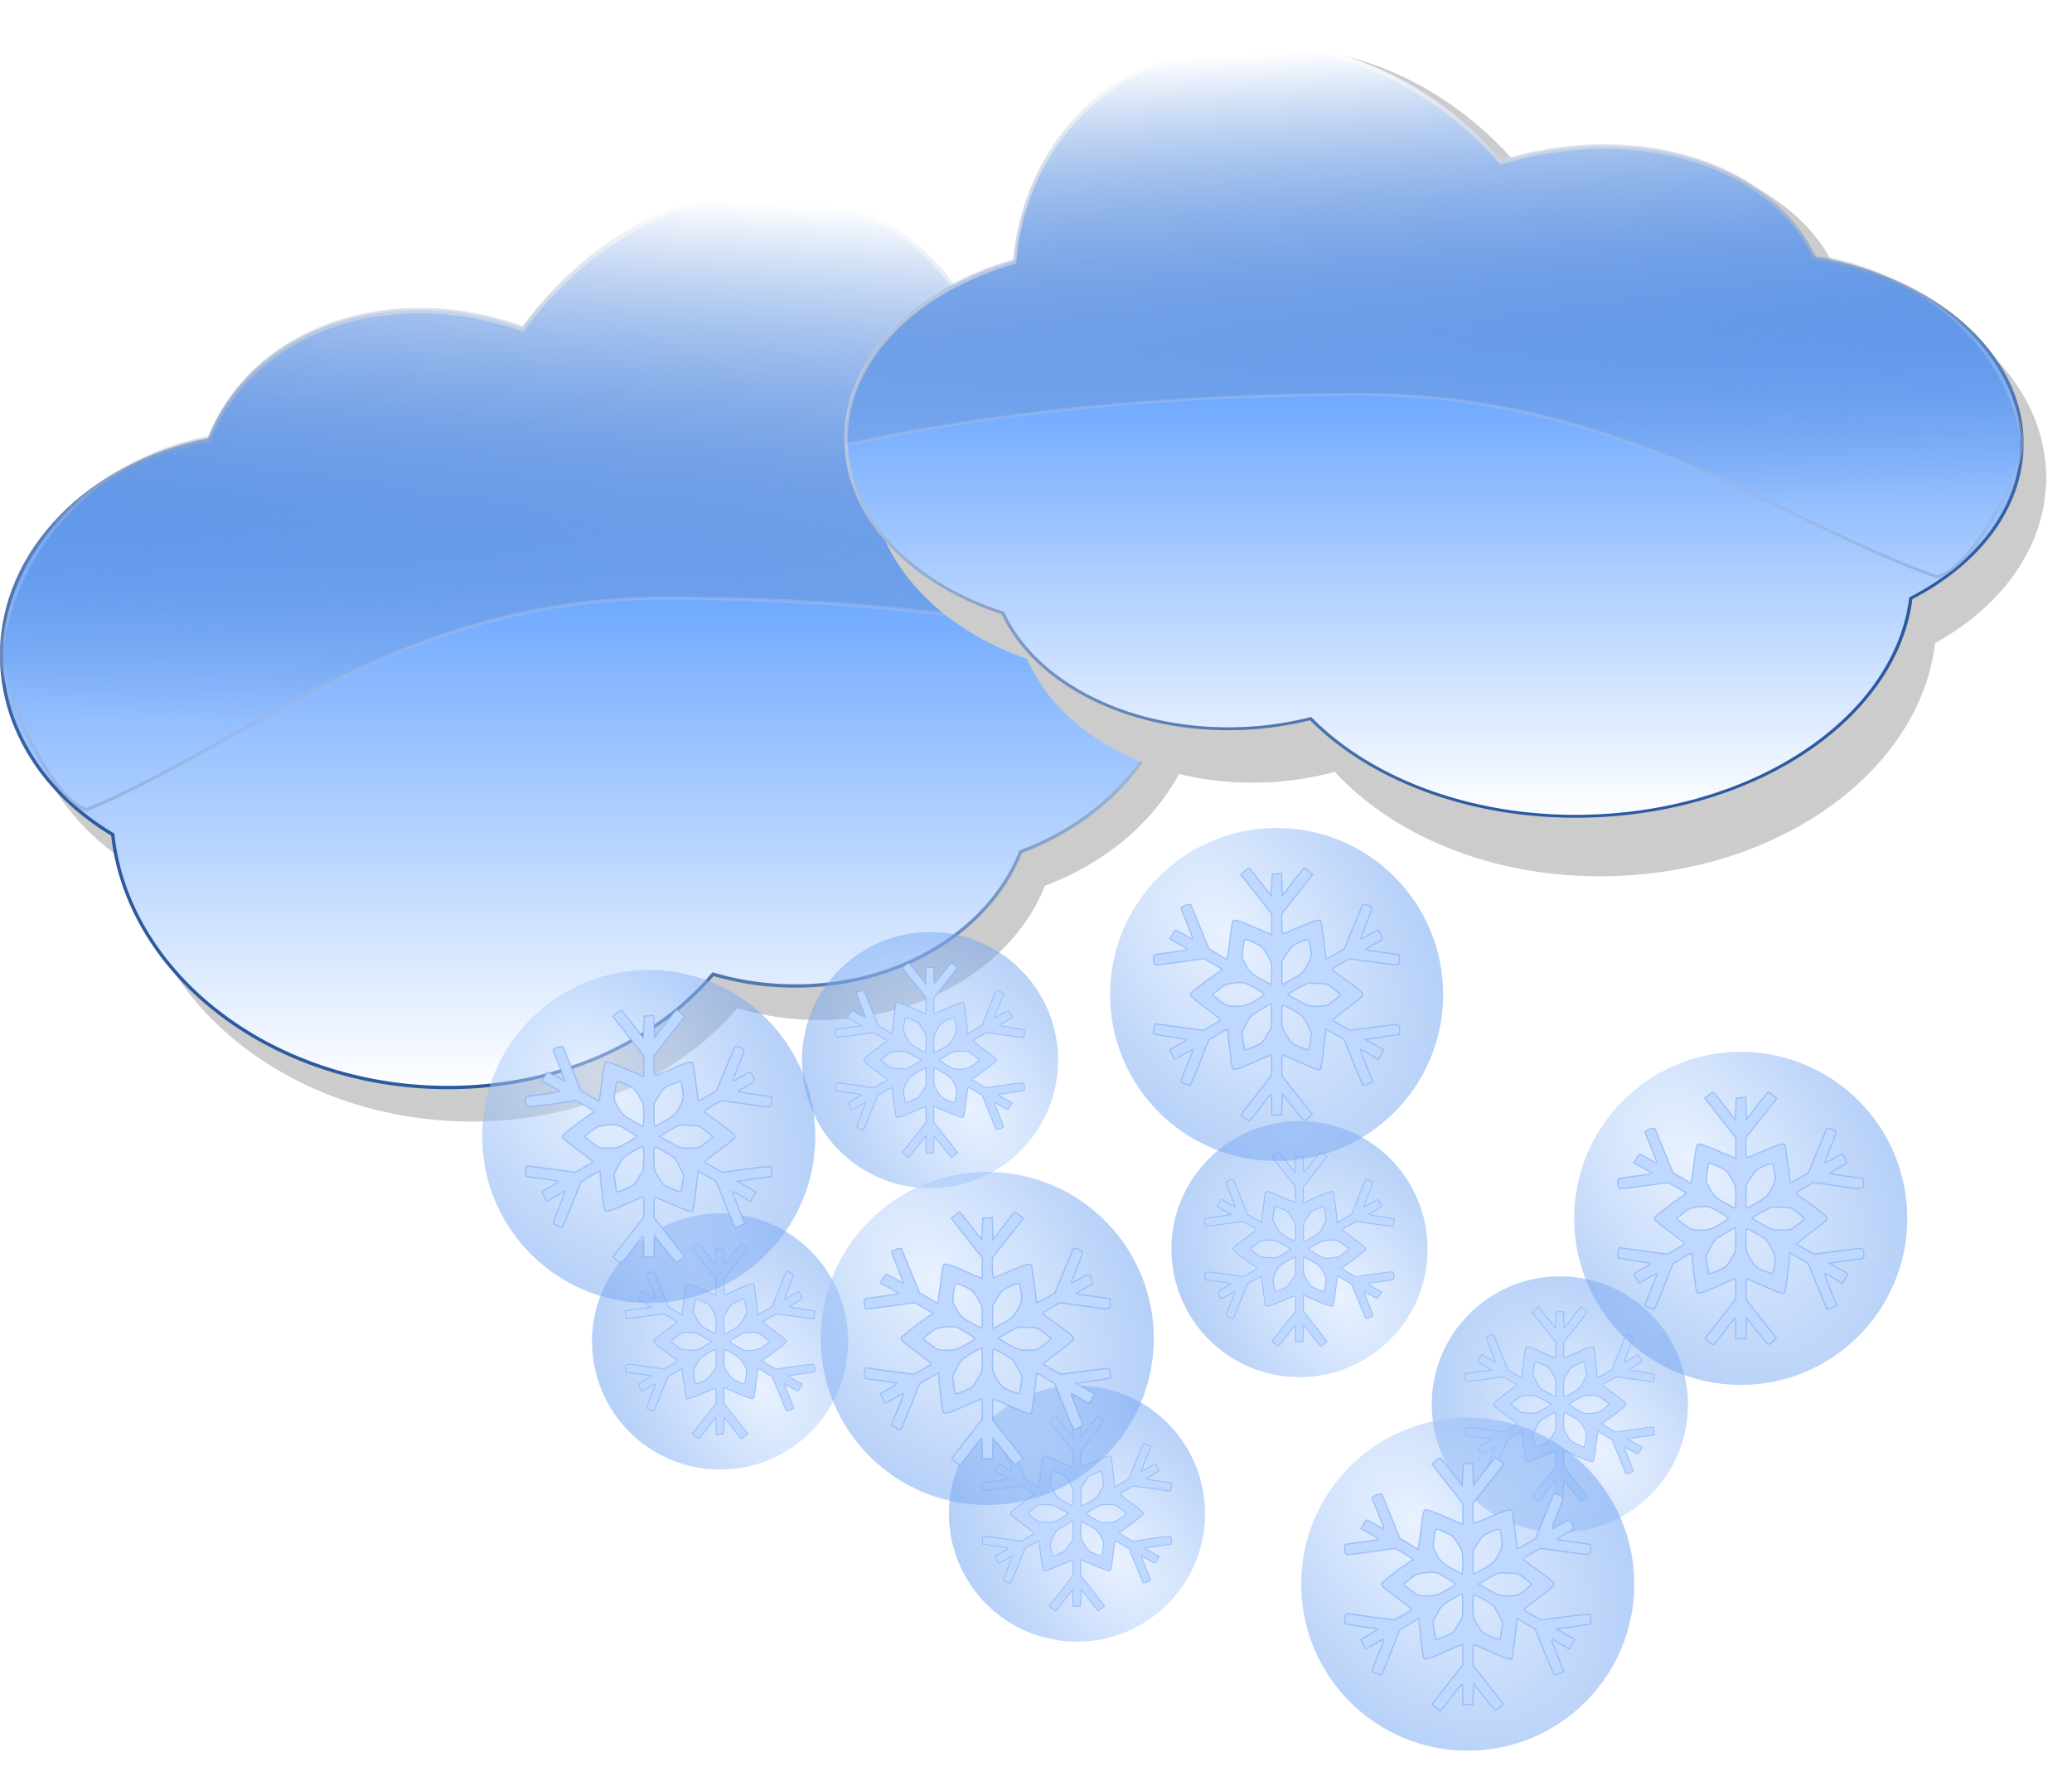 <?xml version="1.0" encoding="UTF-8" standalone="no"?>
<svg
   width="350"
   height="300"
   viewBox="127 120 350 300"
   version="1.1"
   id="svg427"
   sodipodi:docname="03345.svg"
   inkscape:version="1.3.2 (091e20e, 2023-11-25, custom)"
   inkscape:export-filename="03345.png"
   inkscape:export-xdpi="96"
   inkscape:export-ydpi="96"
   xml:space="preserve"
   xmlns:inkscape="http://www.inkscape.org/namespaces/inkscape"
   xmlns:sodipodi="http://sodipodi.sourceforge.net/DTD/sodipodi-0.dtd"
   xmlns:xlink="http://www.w3.org/1999/xlink"
   xmlns="http://www.w3.org/2000/svg"
   xmlns:svg="http://www.w3.org/2000/svg"><defs
     id="defs431"><linearGradient
       id="linearGradient1"
       inkscape:collect="always"><stop
         style="stop-color:#d2e4ff;stop-opacity:1"
         offset="0"
         id="stop1" /><stop
         style="stop-color:#70a3f1;stop-opacity:1"
         offset="1"
         id="stop2" /></linearGradient><linearGradient
       inkscape:collect="always"
       id="linearGradient4358"><stop
         style="stop-color:#2c5aa0;stop-opacity:1"
         offset="0"
         id="stop4360" /><stop
         style="stop-color:#ffffff;stop-opacity:0"
         offset="1"
         id="stop4362" /></linearGradient><linearGradient
       inkscape:collect="always"
       id="linearGradient4352"><stop
         style="stop-color:#0066ff;stop-opacity:1"
         offset="0"
         id="stop4354" /><stop
         style="stop-color:#ffffff;stop-opacity:1"
         offset="1"
         id="stop4356" /></linearGradient><linearGradient
       id="linearGradient3926"><stop
         style="stop-color:#2c5aa0;stop-opacity:0;"
         offset="0"
         id="stop3928" /><stop
         style="stop-color:#ffffff;stop-opacity:1"
         offset="1"
         id="stop3930" /></linearGradient><linearGradient
       id="linearGradient3887"
       inkscape:collect="always"><stop
         id="stop3889"
         offset="0"
         style="stop-color:#2c5aa0;stop-opacity:1" /><stop
         id="stop3891"
         offset="1"
         style="stop-color:#ffffff;stop-opacity:1" /></linearGradient><linearGradient
       inkscape:collect="always"
       xlink:href="#linearGradient4352"
       id="linearGradient4334"
       gradientUnits="userSpaceOnUse"
       gradientTransform="translate(-73.209,12.324)"
       x1="297.156"
       y1="62.33"
       x2="297.156"
       y2="322.967" /><linearGradient
       inkscape:collect="always"
       xlink:href="#linearGradient3887"
       id="linearGradient4336"
       gradientUnits="userSpaceOnUse"
       gradientTransform="translate(-144.953,-294.256)"
       x1="368.901"
       y1="629.546"
       x2="505.669"
       y2="371.529" /><linearGradient
       inkscape:collect="always"
       xlink:href="#linearGradient3926"
       id="linearGradient4348"
       gradientUnits="userSpaceOnUse"
       gradientTransform="translate(-73.209,11.223)"
       x1="267.447"
       y1="219.602"
       x2="277.594"
       y2="55.053" /><linearGradient
       inkscape:collect="always"
       xlink:href="#linearGradient4358"
       id="linearGradient4350"
       gradientUnits="userSpaceOnUse"
       gradientTransform="translate(-144.953,-295.356)"
       x1="390.642"
       y1="662.885"
       x2="392.606"
       y2="397.62" /><filter
       inkscape:collect="always"
       id="filter4390"
       x="-0.021"
       y="-0.028"
       width="1.042"
       height="1.055"><feGaussianBlur
         inkscape:collect="always"
         stdDeviation="3.094"
         id="feGaussianBlur4392" /></filter><linearGradient
       inkscape:collect="always"
       xlink:href="#linearGradient4352"
       id="linearGradient2579"
       gradientUnits="userSpaceOnUse"
       gradientTransform="translate(-73.209,12.324)"
       x1="297.156"
       y1="62.33"
       x2="297.156"
       y2="322.967" /><linearGradient
       inkscape:collect="always"
       xlink:href="#linearGradient3887"
       id="linearGradient2581"
       gradientUnits="userSpaceOnUse"
       gradientTransform="translate(-144.953,-294.256)"
       x1="368.901"
       y1="629.546"
       x2="505.669"
       y2="371.529" /><linearGradient
       inkscape:collect="always"
       xlink:href="#linearGradient3926"
       id="linearGradient2583"
       gradientUnits="userSpaceOnUse"
       gradientTransform="translate(-73.209,11.223)"
       x1="267.447"
       y1="219.602"
       x2="277.594"
       y2="55.053" /><linearGradient
       inkscape:collect="always"
       xlink:href="#linearGradient4358"
       id="linearGradient2585"
       gradientUnits="userSpaceOnUse"
       gradientTransform="translate(-144.953,-295.356)"
       x1="390.642"
       y1="662.885"
       x2="392.606"
       y2="397.62" /><radialGradient
       inkscape:collect="always"
       xlink:href="#linearGradient1"
       id="radialGradient2"
       cx="220.781"
       cy="316.873"
       fx="220.781"
       fy="316.873"
       r="29.207"
       gradientUnits="userSpaceOnUse"
       gradientTransform="matrix(0.993,1.352,-0.858,0.63,345.557,-238.695)" /><radialGradient
       inkscape:collect="always"
       xlink:href="#linearGradient1"
       id="radialGradient3"
       gradientUnits="userSpaceOnUse"
       gradientTransform="matrix(0.993,1.352,-0.858,0.63,345.557,-238.695)"
       cx="220.781"
       cy="316.873"
       fx="220.781"
       fy="316.873"
       r="29.207" /><radialGradient
       inkscape:collect="always"
       xlink:href="#linearGradient1"
       id="radialGradient4"
       gradientUnits="userSpaceOnUse"
       gradientTransform="matrix(0.993,1.352,-0.858,0.63,345.557,-238.695)"
       cx="220.781"
       cy="316.873"
       fx="220.781"
       fy="316.873"
       r="29.207" /><radialGradient
       inkscape:collect="always"
       xlink:href="#linearGradient1"
       id="radialGradient5"
       gradientUnits="userSpaceOnUse"
       gradientTransform="matrix(0.993,1.352,-0.858,0.63,345.557,-238.695)"
       cx="220.781"
       cy="316.873"
       fx="220.781"
       fy="316.873"
       r="29.207" /><radialGradient
       inkscape:collect="always"
       xlink:href="#linearGradient1"
       id="radialGradient6"
       gradientUnits="userSpaceOnUse"
       gradientTransform="matrix(0.993,1.352,-0.858,0.63,345.557,-238.695)"
       cx="220.781"
       cy="316.873"
       fx="220.781"
       fy="316.873"
       r="29.207" /><radialGradient
       inkscape:collect="always"
       xlink:href="#linearGradient1"
       id="radialGradient13"
       gradientUnits="userSpaceOnUse"
       gradientTransform="matrix(0.993,1.352,-0.858,0.63,345.557,-238.695)"
       cx="220.781"
       cy="316.873"
       fx="220.781"
       fy="316.873"
       r="29.207" /><radialGradient
       inkscape:collect="always"
       xlink:href="#linearGradient1"
       id="radialGradient14"
       gradientUnits="userSpaceOnUse"
       gradientTransform="matrix(0.993,1.352,-0.858,0.63,345.557,-238.695)"
       cx="220.781"
       cy="316.873"
       fx="220.781"
       fy="316.873"
       r="29.207" /><radialGradient
       inkscape:collect="always"
       xlink:href="#linearGradient1"
       id="radialGradient15"
       gradientUnits="userSpaceOnUse"
       gradientTransform="matrix(0.993,1.352,-0.858,0.63,345.557,-238.695)"
       cx="220.781"
       cy="316.873"
       fx="220.781"
       fy="316.873"
       r="29.207" /><radialGradient
       inkscape:collect="always"
       xlink:href="#linearGradient1"
       id="radialGradient16"
       gradientUnits="userSpaceOnUse"
       gradientTransform="matrix(0.993,1.352,-0.858,0.63,345.557,-238.695)"
       cx="220.781"
       cy="316.873"
       fx="220.781"
       fy="316.873"
       r="29.207" /><radialGradient
       inkscape:collect="always"
       xlink:href="#linearGradient1"
       id="radialGradient17"
       gradientUnits="userSpaceOnUse"
       gradientTransform="matrix(0.993,1.352,-0.858,0.63,345.557,-238.695)"
       cx="220.781"
       cy="316.873"
       fx="220.781"
       fy="316.873"
       r="29.207" /></defs><sodipodi:namedview
     id="namedview429"
     pagecolor="#ffffff"
     bordercolor="#666666"
     borderopacity="1.0"
     inkscape:pageshadow="2"
     inkscape:pageopacity="0.0"
     inkscape:pagecheckerboard="0"
     showgrid="false"
     inkscape:snap-global="false"
     fit-margin-top="0"
     fit-margin-left="0"
     fit-margin-right="0"
     fit-margin-bottom="0"
     inkscape:zoom="0.52214286"
     inkscape:cx="-43.091655"
     inkscape:cy="139.80848"
     inkscape:window-width="1920"
     inkscape:window-height="1009"
     inkscape:window-x="-8"
     inkscape:window-y="-8"
     inkscape:window-maximized="1"
     inkscape:current-layer="svg427"
     inkscape:showpageshadow="2"
     inkscape:deskcolor="#d1d1d1" /><g
     id="g18"
     transform="matrix(1.323,0,0,1.323,-131.354,134.853)"><g
       inkscape:label="Layer 1"
       id="layer1"
       transform="matrix(0.428,0,0,0.428,150.743,11.22)"><g
         transform="translate(41.497,-39.592)"
         id="g4410"><g
           id="g4412"
           transform="translate(21.743,-13.046)"
           style="fill:#cccccc;stroke:none;filter:url(#filter4390)"><path
             style="color:#000000;display:inline;overflow:visible;visibility:visible;fill:#cccccc;fill-opacity:1;fill-rule:nonzero;stroke:none;stroke-width:1;marker:none;enable-background:accumulate"
             d="m 276.635,67.886 c -26.754,0.217 -54.007,15.393 -72.656,40.844 -38.084,-13.618 -78.41,-0.951 -92.5,30.219 -0.39,0.863 -0.751,1.751 -1.094,2.625 -35.396,6.728 -61.844,32.936 -61.844,64.25 0,22.025 13.085,41.519 33.156,53.5 4.301,40.009 44.018,72.793 93.937,75.312 35.033,1.768 66.561,-11.805 85.125,-33.656 6.34,1.866 13.073,3.052 20.094,3.406 33.116,1.672 61.943,-15.317 71.688,-39.938 27.588,-10.377 46.812,-33.371 46.812,-60.062 0,-27.795 -20.848,-51.579 -50.281,-61.281 -2.133,-31.073 -18.054,-58.036 -44.531,-69.562 -8.974,-3.907 -18.396,-5.733 -27.906,-5.656 z"
             id="path4414" /><path
             sodipodi:nodetypes="ccscscscscscc"
             id="path4416"
             d="m 276.646,66.778 c -26.754,0.217 -54.007,15.393 -72.656,40.844 -38.084,-13.618 -78.41,-0.951 -92.5,30.219 -0.39,0.863 -0.751,1.751 -1.094,2.625 -35.396,6.728 -58.499,34.989 -61.844,64.25 -1.024,8.957 14.607,44.599 25.349,47.171 46.81,-19.071 93.933,-63.109 172.526,-63.109 57.323,0 110.232,6.45 152.844,17.344 0.048,-0.941 0.094,-1.893 0.094,-2.844 0,-27.795 -20.848,-51.579 -50.281,-61.281 -2.133,-31.073 -18.054,-58.036 -44.531,-69.562 -8.974,-3.907 -18.396,-5.733 -27.906,-5.656 z"
             style="color:#000000;display:inline;overflow:visible;visibility:visible;fill:#cccccc;fill-opacity:1;fill-rule:nonzero;stroke:none;stroke-width:1;marker:none;enable-background:accumulate" /></g><g
           id="g4418"
           transform="translate(14.495,-23.193)"><path
             id="path4420"
             d="m 276.635,67.886 c -26.754,0.217 -54.007,15.393 -72.656,40.844 -38.084,-13.618 -78.41,-0.951 -92.5,30.219 -0.39,0.863 -0.751,1.751 -1.094,2.625 -35.396,6.728 -61.844,32.936 -61.844,64.25 0,22.025 13.085,41.519 33.156,53.5 4.301,40.009 44.018,72.793 93.937,75.312 35.033,1.768 66.561,-11.805 85.125,-33.656 6.34,1.866 13.073,3.052 20.094,3.406 33.116,1.672 61.943,-15.317 71.688,-39.938 27.588,-10.377 46.812,-33.371 46.812,-60.062 0,-27.795 -20.848,-51.579 -50.281,-61.281 -2.133,-31.073 -18.054,-58.036 -44.531,-69.562 -8.974,-3.907 -18.396,-5.733 -27.906,-5.656 z"
             style="color:#000000;display:inline;overflow:visible;visibility:visible;fill:url(#linearGradient2579);fill-opacity:1;fill-rule:nonzero;stroke:url(#linearGradient2581);stroke-width:1;stroke-linecap:butt;stroke-linejoin:miter;stroke-miterlimit:4;stroke-dasharray:none;stroke-dashoffset:0;stroke-opacity:1;marker:none;enable-background:accumulate" /><path
             style="color:#000000;display:inline;overflow:visible;visibility:visible;fill:url(#linearGradient2583);fill-opacity:1;fill-rule:nonzero;stroke:url(#linearGradient2585);stroke-width:1;stroke-linecap:butt;stroke-linejoin:miter;stroke-miterlimit:4;stroke-dasharray:none;stroke-dashoffset:0;stroke-opacity:1;marker:none;enable-background:accumulate"
             d="m 276.646,66.778 c -26.754,0.217 -54.007,15.393 -72.656,40.844 -38.084,-13.618 -78.41,-0.951 -92.5,30.219 -0.39,0.863 -0.751,1.751 -1.094,2.625 -35.396,6.728 -58.499,34.989 -61.844,64.25 -1.024,8.957 14.607,44.599 25.349,47.171 46.81,-19.071 93.933,-63.109 172.526,-63.109 57.323,0 110.232,6.45 152.844,17.344 0.048,-0.941 0.094,-1.893 0.094,-2.844 0,-27.795 -20.848,-51.579 -50.281,-61.281 -2.133,-31.073 -18.054,-58.036 -44.531,-69.562 -8.974,-3.907 -18.396,-5.733 -27.906,-5.656 z"
             id="path4422"
             sodipodi:nodetypes="ccscscscscscc" /></g></g><g
         id="g4364"
         transform="matrix(-1,0,0,0.922,763,-99.68)"
         style="fill:#cccccc;stroke:none;filter:url(#filter4390)"><path
           style="color:#000000;display:inline;overflow:visible;visibility:visible;fill:#cccccc;fill-opacity:1;fill-rule:nonzero;stroke:none;stroke-width:1;marker:none;enable-background:accumulate"
           d="m 276.635,67.886 c -26.754,0.217 -54.007,15.393 -72.656,40.844 -38.084,-13.618 -78.41,-0.951 -92.5,30.219 -0.39,0.863 -0.751,1.751 -1.094,2.625 -35.396,6.728 -61.844,32.936 -61.844,64.25 0,22.025 13.085,41.519 33.156,53.5 4.301,40.009 44.018,72.793 93.937,75.312 35.033,1.768 66.561,-11.805 85.125,-33.656 6.34,1.866 13.073,3.052 20.094,3.406 33.116,1.672 61.943,-15.317 71.688,-39.938 27.588,-10.377 46.812,-33.371 46.812,-60.062 0,-27.795 -20.848,-51.579 -50.281,-61.281 -2.133,-31.073 -18.054,-58.036 -44.531,-69.562 -8.974,-3.907 -18.396,-5.733 -27.906,-5.656 z"
           id="path4332" /><path
           sodipodi:nodetypes="ccscscscscscc"
           id="path3932"
           d="m 276.646,66.778 c -26.754,0.217 -54.007,15.393 -72.656,40.844 -38.084,-13.618 -78.41,-0.951 -92.5,30.219 -0.39,0.863 -0.751,1.751 -1.094,2.625 -35.396,6.728 -58.499,34.989 -61.844,64.25 -1.024,8.957 14.607,44.599 25.349,47.171 46.81,-19.071 93.933,-63.109 172.526,-63.109 57.323,0 110.232,6.45 152.844,17.344 0.048,-0.941 0.094,-1.893 0.094,-2.844 0,-27.795 -20.848,-51.579 -50.281,-61.281 -2.133,-31.073 -18.054,-58.036 -44.531,-69.562 -8.974,-3.907 -18.396,-5.733 -27.906,-5.656 z"
           style="color:#000000;display:inline;overflow:visible;visibility:visible;fill:#cccccc;fill-opacity:1;fill-rule:nonzero;stroke:none;stroke-width:1;marker:none;enable-background:accumulate" /></g><g
         id="g4368"
         transform="matrix(-1,0,0,0.862,755.781,-97.504)"><path
           id="path4370"
           d="m 276.635,67.886 c -26.754,0.217 -54.007,15.393 -72.656,40.844 -38.084,-13.618 -78.41,-0.951 -92.5,30.219 -0.39,0.863 -0.751,1.751 -1.094,2.625 -35.396,6.728 -61.844,32.936 -61.844,64.25 0,22.025 13.085,41.519 33.156,53.5 4.301,40.009 44.018,72.793 93.937,75.312 35.033,1.768 66.561,-11.805 85.125,-33.656 6.34,1.866 13.073,3.052 20.094,3.406 33.116,1.672 61.943,-15.317 71.688,-39.938 27.588,-10.377 46.812,-33.371 46.812,-60.062 0,-27.795 -20.848,-51.579 -50.281,-61.281 -2.133,-31.073 -18.054,-58.036 -44.531,-69.562 -8.974,-3.907 -18.396,-5.733 -27.906,-5.656 z"
           style="color:#000000;display:inline;overflow:visible;visibility:visible;fill:url(#linearGradient4334);fill-opacity:1;fill-rule:nonzero;stroke:url(#linearGradient4336);stroke-width:1;stroke-linecap:butt;stroke-linejoin:miter;stroke-miterlimit:4;stroke-dasharray:none;stroke-dashoffset:0;stroke-opacity:1;marker:none;enable-background:accumulate" /><path
           style="color:#000000;display:inline;overflow:visible;visibility:visible;fill:url(#linearGradient4348);fill-opacity:1;fill-rule:nonzero;stroke:url(#linearGradient4350);stroke-width:1;stroke-linecap:butt;stroke-linejoin:miter;stroke-miterlimit:4;stroke-dasharray:none;stroke-dashoffset:0;stroke-opacity:1;marker:none;enable-background:accumulate"
           d="m 276.646,66.778 c -26.754,0.217 -54.007,15.393 -72.656,40.844 -38.084,-13.618 -78.41,-0.951 -92.5,30.219 -0.39,0.863 -0.751,1.751 -1.094,2.625 -35.396,6.728 -58.499,34.989 -61.844,64.25 -1.024,8.957 14.607,44.599 25.349,47.171 46.81,-19.071 93.933,-63.109 172.526,-63.109 57.323,0 110.232,6.45 152.844,17.344 0.048,-0.941 0.094,-1.893 0.094,-2.844 0,-27.795 -20.848,-51.579 -50.281,-61.281 -2.133,-31.073 -18.054,-58.036 -44.531,-69.562 -8.974,-3.907 -18.396,-5.733 -27.906,-5.656 z"
           id="path4372"
           sodipodi:nodetypes="ccscscscscscc" /></g></g><g
       id="g17"
       transform="matrix(0.728,0,0,0.728,94.503,0.067)"><g
         id="g13"
         transform="matrix(-0.769,0,0,-0.769,605.943,372.173)"><g
           id="g8"
           transform="translate(-49.795,-86.183)"><circle
             style="opacity:0.511;fill:url(#radialGradient13);fill-opacity:1;fill-rule:evenodd;stroke:#000000;stroke-width:0.001;stroke-linecap:round;stroke-linejoin:round"
             id="circle7"
             cx="302"
             cy="270"
             r="29.207" /><path
             d="m 296.379,248.381 -0.676,0.556 2.702,3.457 2.722,3.457 v 1.828 1.828 l -0.934,-0.417 c -4.372,-1.908 -5.524,-2.325 -5.782,-2.067 -0.159,0.159 -0.397,1.311 -0.556,2.822 -0.159,1.411 -0.358,2.881 -0.437,3.298 l -0.139,0.715 -1.57,-0.934 -1.59,-0.934 -1.53,-3.756 c -0.854,-2.086 -1.59,-3.855 -1.629,-3.974 -0.099,-0.258 -1.729,0.298 -1.729,0.576 0,0.119 0.497,1.411 1.093,2.841 0.576,1.451 1.033,2.643 0.974,2.643 -0.06,0 -0.715,-0.358 -1.47,-0.795 -0.755,-0.437 -1.451,-0.795 -1.53,-0.795 -0.099,0 -0.378,0.338 -0.616,0.775 l -0.437,0.755 1.59,0.874 c 0.874,0.477 1.59,0.914 1.59,0.974 0,0.06 -1.272,0.278 -2.822,0.477 -1.57,0.199 -2.941,0.397 -3.04,0.457 -0.278,0.099 -0.119,1.649 0.179,1.768 0.119,0.04 2.086,-0.179 4.371,-0.497 l 4.133,-0.596 1.729,0.974 c 0.934,0.556 1.59,0.994 1.47,0.994 -0.338,0 -5.365,3.795 -5.524,4.153 -0.159,0.397 0.08,0.616 2.802,2.643 1.351,1.013 2.464,1.888 2.464,1.947 0,0.06 -0.695,0.517 -1.53,0.994 l -1.53,0.854 -4.073,-0.536 c -2.245,-0.318 -4.173,-0.576 -4.292,-0.596 -0.238,-0.02 -0.477,1.649 -0.238,1.808 0.099,0.06 1.391,0.278 2.861,0.477 1.49,0.199 2.742,0.417 2.782,0.457 0.04,0.04 -0.576,0.457 -1.371,0.914 -0.795,0.477 -1.49,0.874 -1.53,0.914 -0.04,0.04 0.497,1.073 0.874,1.629 0.02,0.02 0.735,-0.358 1.59,-0.854 0.835,-0.497 1.57,-0.894 1.59,-0.854 0.04,0.04 -0.417,1.272 -1.013,2.742 -0.596,1.47 -1.073,2.742 -1.073,2.822 0,0.139 1.272,0.755 1.57,0.755 0.08,0 0.854,-1.788 1.729,-3.994 l 1.57,-3.974 1.649,-0.994 c 1.828,-1.073 1.848,-1.073 1.729,-0.735 -0.119,0.318 0.616,6.438 0.815,6.736 0.199,0.338 1.033,0.08 3.954,-1.212 1.49,-0.656 2.742,-1.192 2.802,-1.192 0.04,0 0.08,0.795 0.08,1.788 v 1.788 l -2.683,3.418 c -1.47,1.888 -2.683,3.477 -2.683,3.537 0,0.06 0.318,0.318 0.715,0.596 l 0.735,0.477 0.656,-0.775 c 0.378,-0.437 1.192,-1.49 1.808,-2.325 0.636,-0.835 1.212,-1.53 1.311,-1.55 0.08,0 0.139,0.795 0.139,1.788 v 1.788 h 0.894 0.874 l 0.06,-1.828 0.06,-1.848 1.848,2.345 c 1.013,1.272 1.927,2.325 2.027,2.325 0.099,0 0.457,-0.238 0.775,-0.556 l 0.596,-0.536 -2.663,-3.378 -2.663,-3.378 v -1.868 c -0.02,-1.411 0.04,-1.828 0.238,-1.749 6.12,2.663 6.339,2.742 6.577,2.365 0.06,-0.099 0.238,-1.331 0.417,-2.742 0.159,-1.411 0.358,-2.941 0.417,-3.398 l 0.099,-0.815 1.57,0.914 1.57,0.914 1.629,4.034 c 0.894,2.225 1.689,4.034 1.768,4.034 0.238,0 1.59,-0.596 1.59,-0.695 0,-0.06 -0.497,-1.331 -1.093,-2.822 -0.596,-1.49 -1.053,-2.742 -1.013,-2.782 0.04,-0.04 0.755,0.338 1.59,0.835 l 1.51,0.894 0.517,-0.815 c 0.278,-0.457 0.477,-0.835 0.437,-0.874 -0.04,-0.02 -0.755,-0.437 -1.609,-0.934 l -1.57,-0.894 1.669,-0.238 c 0.894,-0.119 2.245,-0.318 3,-0.437 l 1.331,-0.219 v -0.775 c 0,-0.517 -0.099,-0.835 -0.298,-0.894 -0.159,-0.08 -2.106,0.119 -4.332,0.437 l -4.034,0.536 -1.53,-0.835 c -0.835,-0.457 -1.53,-0.914 -1.53,-0.994 0,-0.06 1.113,-0.974 2.484,-1.987 1.371,-1.013 2.583,-2.007 2.683,-2.206 0.258,-0.477 0.08,-0.656 -2.822,-2.782 -1.411,-1.013 -2.543,-1.868 -2.543,-1.908 0,-0.02 0.695,-0.457 1.55,-0.954 l 1.55,-0.894 4.232,0.596 c 4.689,0.656 4.63,0.656 4.55,-0.616 l -0.06,-0.695 -2.921,-0.397 c -1.629,-0.219 -2.941,-0.437 -2.941,-0.497 0,-0.06 0.616,-0.437 1.391,-0.854 0.755,-0.417 1.431,-0.835 1.51,-0.954 0.139,-0.238 -0.517,-1.57 -0.775,-1.57 -0.099,0 -0.795,0.358 -1.57,0.815 -0.755,0.437 -1.411,0.775 -1.451,0.735 -0.02,-0.02 0.437,-1.252 1.033,-2.722 1.033,-2.543 1.073,-2.683 0.715,-2.941 -0.397,-0.298 -1.232,-0.556 -1.351,-0.417 -0.06,0.04 -0.795,1.828 -1.669,3.954 l -1.57,3.855 -1.609,0.934 c -0.894,0.517 -1.61,0.874 -1.61,0.795 0,-0.497 -0.815,-6.478 -0.914,-6.617 -0.219,-0.358 -0.994,-0.139 -3.676,1.013 -1.51,0.656 -2.841,1.192 -2.961,1.192 -0.119,0 -0.199,-0.676 -0.199,-1.749 v -1.729 l 2.702,-3.457 2.702,-3.438 -0.676,-0.576 c -0.358,-0.298 -0.715,-0.556 -0.775,-0.576 -0.06,0 -0.954,1.093 -1.987,2.424 l -1.868,2.424 -0.06,-1.947 -0.06,-1.927 -0.835,0.06 -0.835,0.06 -0.099,1.888 -0.099,1.888 -1.888,-2.444 c -1.033,-1.331 -1.927,-2.424 -1.987,-2.424 -0.06,0 -0.397,0.258 -0.775,0.576 z m 1.709,12.558 c 1.272,0.556 1.411,0.695 2.206,1.987 0.835,1.391 0.835,1.391 0.835,3.378 0,1.113 -0.08,1.967 -0.159,1.927 -0.08,-0.04 -0.914,-0.497 -1.848,-1.013 -1.51,-0.874 -1.749,-1.073 -2.444,-2.265 -0.735,-1.252 -0.755,-1.351 -0.636,-2.524 0.179,-1.51 0.318,-2.106 0.517,-2.106 0.08,0 0.775,0.278 1.53,0.616 z m 9.677,-0.08 c 0.417,2.225 0.378,2.563 -0.397,3.994 -0.695,1.272 -0.854,1.431 -2.444,2.345 -0.934,0.536 -1.768,0.994 -1.848,1.033 -0.099,0.04 -0.159,-0.854 -0.139,-1.987 v -2.047 l 0.854,-1.371 c 0.755,-1.232 0.954,-1.411 2.126,-1.908 1.609,-0.715 1.709,-0.715 1.848,-0.06 z m -9.558,8.028 c 0.954,0.556 1.689,1.073 1.629,1.172 -0.06,0.08 -0.815,0.576 -1.709,1.073 -1.55,0.874 -1.689,0.914 -3.219,0.914 -1.59,0 -1.59,0 -2.841,-0.954 -0.695,-0.517 -1.272,-0.994 -1.272,-1.053 0,-0.08 0.517,-0.517 1.152,-0.994 0.914,-0.695 1.351,-0.894 2.225,-0.994 2.126,-0.238 2.225,-0.219 4.034,0.835 z m 11.286,-0.815 c 1.272,0 1.371,0.04 2.484,0.914 0.656,0.497 1.192,0.954 1.212,1.033 0.02,0.08 -0.517,0.556 -1.212,1.073 -1.252,0.954 -1.252,0.954 -2.841,0.954 -1.57,0 -1.649,-0.02 -3.418,-1.033 l -1.788,-1.033 1.729,-1.033 c 1.033,-0.636 1.888,-1.013 2.126,-0.954 0.219,0.04 0.994,0.08 1.709,0.08 z m -8.365,5.743 c 0,1.272 -0.08,2.225 -0.199,2.305 -0.119,0.08 -0.417,0.536 -0.676,1.053 -0.258,0.517 -0.636,1.073 -0.835,1.272 -0.417,0.358 -2.881,1.391 -3.02,1.272 -0.04,-0.04 -0.159,-0.775 -0.278,-1.609 l -0.199,-1.55 0.755,-1.411 c 0.695,-1.351 0.835,-1.49 2.444,-2.444 0.934,-0.556 1.768,-1.013 1.868,-1.033 0.08,-0.02 0.139,0.954 0.139,2.146 z m 3.835,-1.033 c 1.57,0.894 1.649,0.974 2.384,2.424 l 0.775,1.51 -0.199,1.451 c -0.119,0.815 -0.238,1.51 -0.298,1.55 -0.04,0.04 -0.735,-0.199 -1.55,-0.517 -1.431,-0.596 -1.51,-0.656 -2.325,-2.007 -0.835,-1.391 -0.835,-1.391 -0.835,-3.378 0,-1.172 0.08,-1.967 0.199,-1.967 0.119,0 0.934,0.417 1.848,0.934 z"
             id="path7"
             style="fill:#bed8ff;fill-opacity:1;stroke:#72a3f1;stroke-width:0.22;stroke-dasharray:none;stroke-opacity:0.51" /></g><g
           id="g9"
           transform="translate(9.576,-50.752)"><circle
             style="opacity:0.511;fill:url(#radialGradient14);fill-opacity:1;fill-rule:evenodd;stroke:#000000;stroke-width:0.001;stroke-linecap:round;stroke-linejoin:round"
             id="circle8"
             cx="302"
             cy="270"
             r="29.207" /><path
             d="m 296.379,248.381 -0.676,0.556 2.702,3.457 2.722,3.457 v 1.828 1.828 l -0.934,-0.417 c -4.372,-1.908 -5.524,-2.325 -5.782,-2.067 -0.159,0.159 -0.397,1.311 -0.556,2.822 -0.159,1.411 -0.358,2.881 -0.437,3.298 l -0.139,0.715 -1.57,-0.934 -1.59,-0.934 -1.53,-3.756 c -0.854,-2.086 -1.59,-3.855 -1.629,-3.974 -0.099,-0.258 -1.729,0.298 -1.729,0.576 0,0.119 0.497,1.411 1.093,2.841 0.576,1.451 1.033,2.643 0.974,2.643 -0.06,0 -0.715,-0.358 -1.47,-0.795 -0.755,-0.437 -1.451,-0.795 -1.53,-0.795 -0.099,0 -0.378,0.338 -0.616,0.775 l -0.437,0.755 1.59,0.874 c 0.874,0.477 1.59,0.914 1.59,0.974 0,0.06 -1.272,0.278 -2.822,0.477 -1.57,0.199 -2.941,0.397 -3.04,0.457 -0.278,0.099 -0.119,1.649 0.179,1.768 0.119,0.04 2.086,-0.179 4.371,-0.497 l 4.133,-0.596 1.729,0.974 c 0.934,0.556 1.59,0.994 1.47,0.994 -0.338,0 -5.365,3.795 -5.524,4.153 -0.159,0.397 0.08,0.616 2.802,2.643 1.351,1.013 2.464,1.888 2.464,1.947 0,0.06 -0.695,0.517 -1.53,0.994 l -1.53,0.854 -4.073,-0.536 c -2.245,-0.318 -4.173,-0.576 -4.292,-0.596 -0.238,-0.02 -0.477,1.649 -0.238,1.808 0.099,0.06 1.391,0.278 2.861,0.477 1.49,0.199 2.742,0.417 2.782,0.457 0.04,0.04 -0.576,0.457 -1.371,0.914 -0.795,0.477 -1.49,0.874 -1.53,0.914 -0.04,0.04 0.497,1.073 0.874,1.629 0.02,0.02 0.735,-0.358 1.59,-0.854 0.835,-0.497 1.57,-0.894 1.59,-0.854 0.04,0.04 -0.417,1.272 -1.013,2.742 -0.596,1.47 -1.073,2.742 -1.073,2.822 0,0.139 1.272,0.755 1.57,0.755 0.08,0 0.854,-1.788 1.729,-3.994 l 1.57,-3.974 1.649,-0.994 c 1.828,-1.073 1.848,-1.073 1.729,-0.735 -0.119,0.318 0.616,6.438 0.815,6.736 0.199,0.338 1.033,0.08 3.954,-1.212 1.49,-0.656 2.742,-1.192 2.802,-1.192 0.04,0 0.08,0.795 0.08,1.788 v 1.788 l -2.683,3.418 c -1.47,1.888 -2.683,3.477 -2.683,3.537 0,0.06 0.318,0.318 0.715,0.596 l 0.735,0.477 0.656,-0.775 c 0.378,-0.437 1.192,-1.49 1.808,-2.325 0.636,-0.835 1.212,-1.53 1.311,-1.55 0.08,0 0.139,0.795 0.139,1.788 v 1.788 h 0.894 0.874 l 0.06,-1.828 0.06,-1.848 1.848,2.345 c 1.013,1.272 1.927,2.325 2.027,2.325 0.099,0 0.457,-0.238 0.775,-0.556 l 0.596,-0.536 -2.663,-3.378 -2.663,-3.378 v -1.868 c -0.02,-1.411 0.04,-1.828 0.238,-1.749 6.12,2.663 6.339,2.742 6.577,2.365 0.06,-0.099 0.238,-1.331 0.417,-2.742 0.159,-1.411 0.358,-2.941 0.417,-3.398 l 0.099,-0.815 1.57,0.914 1.57,0.914 1.629,4.034 c 0.894,2.225 1.689,4.034 1.768,4.034 0.238,0 1.59,-0.596 1.59,-0.695 0,-0.06 -0.497,-1.331 -1.093,-2.822 -0.596,-1.49 -1.053,-2.742 -1.013,-2.782 0.04,-0.04 0.755,0.338 1.59,0.835 l 1.51,0.894 0.517,-0.815 c 0.278,-0.457 0.477,-0.835 0.437,-0.874 -0.04,-0.02 -0.755,-0.437 -1.609,-0.934 l -1.57,-0.894 1.669,-0.238 c 0.894,-0.119 2.245,-0.318 3,-0.437 l 1.331,-0.219 v -0.775 c 0,-0.517 -0.099,-0.835 -0.298,-0.894 -0.159,-0.08 -2.106,0.119 -4.332,0.437 l -4.034,0.536 -1.53,-0.835 c -0.835,-0.457 -1.53,-0.914 -1.53,-0.994 0,-0.06 1.113,-0.974 2.484,-1.987 1.371,-1.013 2.583,-2.007 2.683,-2.206 0.258,-0.477 0.08,-0.656 -2.822,-2.782 -1.411,-1.013 -2.543,-1.868 -2.543,-1.908 0,-0.02 0.695,-0.457 1.55,-0.954 l 1.55,-0.894 4.232,0.596 c 4.689,0.656 4.63,0.656 4.55,-0.616 l -0.06,-0.695 -2.921,-0.397 c -1.629,-0.219 -2.941,-0.437 -2.941,-0.497 0,-0.06 0.616,-0.437 1.391,-0.854 0.755,-0.417 1.431,-0.835 1.51,-0.954 0.139,-0.238 -0.517,-1.57 -0.775,-1.57 -0.099,0 -0.795,0.358 -1.57,0.815 -0.755,0.437 -1.411,0.775 -1.451,0.735 -0.02,-0.02 0.437,-1.252 1.033,-2.722 1.033,-2.543 1.073,-2.683 0.715,-2.941 -0.397,-0.298 -1.232,-0.556 -1.351,-0.417 -0.06,0.04 -0.795,1.828 -1.669,3.954 l -1.57,3.855 -1.609,0.934 c -0.894,0.517 -1.61,0.874 -1.61,0.795 0,-0.497 -0.815,-6.478 -0.914,-6.617 -0.219,-0.358 -0.994,-0.139 -3.676,1.013 -1.51,0.656 -2.841,1.192 -2.961,1.192 -0.119,0 -0.199,-0.676 -0.199,-1.749 v -1.729 l 2.702,-3.457 2.702,-3.438 -0.676,-0.576 c -0.358,-0.298 -0.715,-0.556 -0.775,-0.576 -0.06,0 -0.954,1.093 -1.987,2.424 l -1.868,2.424 -0.06,-1.947 -0.06,-1.927 -0.835,0.06 -0.835,0.06 -0.099,1.888 -0.099,1.888 -1.888,-2.444 c -1.033,-1.331 -1.927,-2.424 -1.987,-2.424 -0.06,0 -0.397,0.258 -0.775,0.576 z m 1.709,12.558 c 1.272,0.556 1.411,0.695 2.206,1.987 0.835,1.391 0.835,1.391 0.835,3.378 0,1.113 -0.08,1.967 -0.159,1.927 -0.08,-0.04 -0.914,-0.497 -1.848,-1.013 -1.51,-0.874 -1.749,-1.073 -2.444,-2.265 -0.735,-1.252 -0.755,-1.351 -0.636,-2.524 0.179,-1.51 0.318,-2.106 0.517,-2.106 0.08,0 0.775,0.278 1.53,0.616 z m 9.677,-0.08 c 0.417,2.225 0.378,2.563 -0.397,3.994 -0.695,1.272 -0.854,1.431 -2.444,2.345 -0.934,0.536 -1.768,0.994 -1.848,1.033 -0.099,0.04 -0.159,-0.854 -0.139,-1.987 v -2.047 l 0.854,-1.371 c 0.755,-1.232 0.954,-1.411 2.126,-1.908 1.609,-0.715 1.709,-0.715 1.848,-0.06 z m -9.558,8.028 c 0.954,0.556 1.689,1.073 1.629,1.172 -0.06,0.08 -0.815,0.576 -1.709,1.073 -1.55,0.874 -1.689,0.914 -3.219,0.914 -1.59,0 -1.59,0 -2.841,-0.954 -0.695,-0.517 -1.272,-0.994 -1.272,-1.053 0,-0.08 0.517,-0.517 1.152,-0.994 0.914,-0.695 1.351,-0.894 2.225,-0.994 2.126,-0.238 2.225,-0.219 4.034,0.835 z m 11.286,-0.815 c 1.272,0 1.371,0.04 2.484,0.914 0.656,0.497 1.192,0.954 1.212,1.033 0.02,0.08 -0.517,0.556 -1.212,1.073 -1.252,0.954 -1.252,0.954 -2.841,0.954 -1.57,0 -1.649,-0.02 -3.418,-1.033 l -1.788,-1.033 1.729,-1.033 c 1.033,-0.636 1.888,-1.013 2.126,-0.954 0.219,0.04 0.994,0.08 1.709,0.08 z m -8.365,5.743 c 0,1.272 -0.08,2.225 -0.199,2.305 -0.119,0.08 -0.417,0.536 -0.676,1.053 -0.258,0.517 -0.636,1.073 -0.835,1.272 -0.417,0.358 -2.881,1.391 -3.02,1.272 -0.04,-0.04 -0.159,-0.775 -0.278,-1.609 l -0.199,-1.55 0.755,-1.411 c 0.695,-1.351 0.835,-1.49 2.444,-2.444 0.934,-0.556 1.768,-1.013 1.868,-1.033 0.08,-0.02 0.139,0.954 0.139,2.146 z m 3.835,-1.033 c 1.57,0.894 1.649,0.974 2.384,2.424 l 0.775,1.51 -0.199,1.451 c -0.119,0.815 -0.238,1.51 -0.298,1.55 -0.04,0.04 -0.735,-0.199 -1.55,-0.517 -1.431,-0.596 -1.51,-0.656 -2.325,-2.007 -0.835,-1.391 -0.835,-1.391 -0.835,-3.378 0,-1.172 0.08,-1.967 0.199,-1.967 0.119,0 0.934,0.417 1.848,0.934 z"
             id="path8"
             style="fill:#bed8ff;fill-opacity:1;stroke:#72a3f1;stroke-width:0.22;stroke-dasharray:none;stroke-opacity:0.51" /></g><g
           id="g10"
           transform="translate(60.328,-111.081)"><circle
             style="opacity:0.511;fill:url(#radialGradient15);fill-opacity:1;fill-rule:evenodd;stroke:#000000;stroke-width:0.001;stroke-linecap:round;stroke-linejoin:round"
             id="circle9"
             cx="302"
             cy="270"
             r="29.207" /><path
             d="m 296.379,248.381 -0.676,0.556 2.702,3.457 2.722,3.457 v 1.828 1.828 l -0.934,-0.417 c -4.372,-1.908 -5.524,-2.325 -5.782,-2.067 -0.159,0.159 -0.397,1.311 -0.556,2.822 -0.159,1.411 -0.358,2.881 -0.437,3.298 l -0.139,0.715 -1.57,-0.934 -1.59,-0.934 -1.53,-3.756 c -0.854,-2.086 -1.59,-3.855 -1.629,-3.974 -0.099,-0.258 -1.729,0.298 -1.729,0.576 0,0.119 0.497,1.411 1.093,2.841 0.576,1.451 1.033,2.643 0.974,2.643 -0.06,0 -0.715,-0.358 -1.47,-0.795 -0.755,-0.437 -1.451,-0.795 -1.53,-0.795 -0.099,0 -0.378,0.338 -0.616,0.775 l -0.437,0.755 1.59,0.874 c 0.874,0.477 1.59,0.914 1.59,0.974 0,0.06 -1.272,0.278 -2.822,0.477 -1.57,0.199 -2.941,0.397 -3.04,0.457 -0.278,0.099 -0.119,1.649 0.179,1.768 0.119,0.04 2.086,-0.179 4.371,-0.497 l 4.133,-0.596 1.729,0.974 c 0.934,0.556 1.59,0.994 1.47,0.994 -0.338,0 -5.365,3.795 -5.524,4.153 -0.159,0.397 0.08,0.616 2.802,2.643 1.351,1.013 2.464,1.888 2.464,1.947 0,0.06 -0.695,0.517 -1.53,0.994 l -1.53,0.854 -4.073,-0.536 c -2.245,-0.318 -4.173,-0.576 -4.292,-0.596 -0.238,-0.02 -0.477,1.649 -0.238,1.808 0.099,0.06 1.391,0.278 2.861,0.477 1.49,0.199 2.742,0.417 2.782,0.457 0.04,0.04 -0.576,0.457 -1.371,0.914 -0.795,0.477 -1.49,0.874 -1.53,0.914 -0.04,0.04 0.497,1.073 0.874,1.629 0.02,0.02 0.735,-0.358 1.59,-0.854 0.835,-0.497 1.57,-0.894 1.59,-0.854 0.04,0.04 -0.417,1.272 -1.013,2.742 -0.596,1.47 -1.073,2.742 -1.073,2.822 0,0.139 1.272,0.755 1.57,0.755 0.08,0 0.854,-1.788 1.729,-3.994 l 1.57,-3.974 1.649,-0.994 c 1.828,-1.073 1.848,-1.073 1.729,-0.735 -0.119,0.318 0.616,6.438 0.815,6.736 0.199,0.338 1.033,0.08 3.954,-1.212 1.49,-0.656 2.742,-1.192 2.802,-1.192 0.04,0 0.08,0.795 0.08,1.788 v 1.788 l -2.683,3.418 c -1.47,1.888 -2.683,3.477 -2.683,3.537 0,0.06 0.318,0.318 0.715,0.596 l 0.735,0.477 0.656,-0.775 c 0.378,-0.437 1.192,-1.49 1.808,-2.325 0.636,-0.835 1.212,-1.53 1.311,-1.55 0.08,0 0.139,0.795 0.139,1.788 v 1.788 h 0.894 0.874 l 0.06,-1.828 0.06,-1.848 1.848,2.345 c 1.013,1.272 1.927,2.325 2.027,2.325 0.099,0 0.457,-0.238 0.775,-0.556 l 0.596,-0.536 -2.663,-3.378 -2.663,-3.378 v -1.868 c -0.02,-1.411 0.04,-1.828 0.238,-1.749 6.12,2.663 6.339,2.742 6.577,2.365 0.06,-0.099 0.238,-1.331 0.417,-2.742 0.159,-1.411 0.358,-2.941 0.417,-3.398 l 0.099,-0.815 1.57,0.914 1.57,0.914 1.629,4.034 c 0.894,2.225 1.689,4.034 1.768,4.034 0.238,0 1.59,-0.596 1.59,-0.695 0,-0.06 -0.497,-1.331 -1.093,-2.822 -0.596,-1.49 -1.053,-2.742 -1.013,-2.782 0.04,-0.04 0.755,0.338 1.59,0.835 l 1.51,0.894 0.517,-0.815 c 0.278,-0.457 0.477,-0.835 0.437,-0.874 -0.04,-0.02 -0.755,-0.437 -1.609,-0.934 l -1.57,-0.894 1.669,-0.238 c 0.894,-0.119 2.245,-0.318 3,-0.437 l 1.331,-0.219 v -0.775 c 0,-0.517 -0.099,-0.835 -0.298,-0.894 -0.159,-0.08 -2.106,0.119 -4.332,0.437 l -4.034,0.536 -1.53,-0.835 c -0.835,-0.457 -1.53,-0.914 -1.53,-0.994 0,-0.06 1.113,-0.974 2.484,-1.987 1.371,-1.013 2.583,-2.007 2.683,-2.206 0.258,-0.477 0.08,-0.656 -2.822,-2.782 -1.411,-1.013 -2.543,-1.868 -2.543,-1.908 0,-0.02 0.695,-0.457 1.55,-0.954 l 1.55,-0.894 4.232,0.596 c 4.689,0.656 4.63,0.656 4.55,-0.616 l -0.06,-0.695 -2.921,-0.397 c -1.629,-0.219 -2.941,-0.437 -2.941,-0.497 0,-0.06 0.616,-0.437 1.391,-0.854 0.755,-0.417 1.431,-0.835 1.51,-0.954 0.139,-0.238 -0.517,-1.57 -0.775,-1.57 -0.099,0 -0.795,0.358 -1.57,0.815 -0.755,0.437 -1.411,0.775 -1.451,0.735 -0.02,-0.02 0.437,-1.252 1.033,-2.722 1.033,-2.543 1.073,-2.683 0.715,-2.941 -0.397,-0.298 -1.232,-0.556 -1.351,-0.417 -0.06,0.04 -0.795,1.828 -1.669,3.954 l -1.57,3.855 -1.609,0.934 c -0.894,0.517 -1.61,0.874 -1.61,0.795 0,-0.497 -0.815,-6.478 -0.914,-6.617 -0.219,-0.358 -0.994,-0.139 -3.676,1.013 -1.51,0.656 -2.841,1.192 -2.961,1.192 -0.119,0 -0.199,-0.676 -0.199,-1.749 v -1.729 l 2.702,-3.457 2.702,-3.438 -0.676,-0.576 c -0.358,-0.298 -0.715,-0.556 -0.775,-0.576 -0.06,0 -0.954,1.093 -1.987,2.424 l -1.868,2.424 -0.06,-1.947 -0.06,-1.927 -0.835,0.06 -0.835,0.06 -0.099,1.888 -0.099,1.888 -1.888,-2.444 c -1.033,-1.331 -1.927,-2.424 -1.987,-2.424 -0.06,0 -0.397,0.258 -0.775,0.576 z m 1.709,12.558 c 1.272,0.556 1.411,0.695 2.206,1.987 0.835,1.391 0.835,1.391 0.835,3.378 0,1.113 -0.08,1.967 -0.159,1.927 -0.08,-0.04 -0.914,-0.497 -1.848,-1.013 -1.51,-0.874 -1.749,-1.073 -2.444,-2.265 -0.735,-1.252 -0.755,-1.351 -0.636,-2.524 0.179,-1.51 0.318,-2.106 0.517,-2.106 0.08,0 0.775,0.278 1.53,0.616 z m 9.677,-0.08 c 0.417,2.225 0.378,2.563 -0.397,3.994 -0.695,1.272 -0.854,1.431 -2.444,2.345 -0.934,0.536 -1.768,0.994 -1.848,1.033 -0.099,0.04 -0.159,-0.854 -0.139,-1.987 v -2.047 l 0.854,-1.371 c 0.755,-1.232 0.954,-1.411 2.126,-1.908 1.609,-0.715 1.709,-0.715 1.848,-0.06 z m -9.558,8.028 c 0.954,0.556 1.689,1.073 1.629,1.172 -0.06,0.08 -0.815,0.576 -1.709,1.073 -1.55,0.874 -1.689,0.914 -3.219,0.914 -1.59,0 -1.59,0 -2.841,-0.954 -0.695,-0.517 -1.272,-0.994 -1.272,-1.053 0,-0.08 0.517,-0.517 1.152,-0.994 0.914,-0.695 1.351,-0.894 2.225,-0.994 2.126,-0.238 2.225,-0.219 4.034,0.835 z m 11.286,-0.815 c 1.272,0 1.371,0.04 2.484,0.914 0.656,0.497 1.192,0.954 1.212,1.033 0.02,0.08 -0.517,0.556 -1.212,1.073 -1.252,0.954 -1.252,0.954 -2.841,0.954 -1.57,0 -1.649,-0.02 -3.418,-1.033 l -1.788,-1.033 1.729,-1.033 c 1.033,-0.636 1.888,-1.013 2.126,-0.954 0.219,0.04 0.994,0.08 1.709,0.08 z m -8.365,5.743 c 0,1.272 -0.08,2.225 -0.199,2.305 -0.119,0.08 -0.417,0.536 -0.676,1.053 -0.258,0.517 -0.636,1.073 -0.835,1.272 -0.417,0.358 -2.881,1.391 -3.02,1.272 -0.04,-0.04 -0.159,-0.775 -0.278,-1.609 l -0.199,-1.55 0.755,-1.411 c 0.695,-1.351 0.835,-1.49 2.444,-2.444 0.934,-0.556 1.768,-1.013 1.868,-1.033 0.08,-0.02 0.139,0.954 0.139,2.146 z m 3.835,-1.033 c 1.57,0.894 1.649,0.974 2.384,2.424 l 0.775,1.51 -0.199,1.451 c -0.119,0.815 -0.238,1.51 -0.298,1.55 -0.04,0.04 -0.735,-0.199 -1.55,-0.517 -1.431,-0.596 -1.51,-0.656 -2.325,-2.007 -0.835,-1.391 -0.835,-1.391 -0.835,-3.378 0,-1.172 0.08,-1.967 0.199,-1.967 0.119,0 0.934,0.417 1.848,0.934 z"
             id="path9"
             style="fill:#bed8ff;fill-opacity:1;stroke:#72a3f1;stroke-width:0.22;stroke-dasharray:none;stroke-opacity:0.51" /></g><g
           id="g11"
           transform="translate(93.844,-7.661)"><circle
             style="opacity:0.511;fill:url(#radialGradient16);fill-opacity:1;fill-rule:evenodd;stroke:#000000;stroke-width:0.001;stroke-linecap:round;stroke-linejoin:round"
             id="circle10"
             cx="302"
             cy="270"
             r="29.207" /><path
             d="m 296.379,248.381 -0.676,0.556 2.702,3.457 2.722,3.457 v 1.828 1.828 l -0.934,-0.417 c -4.372,-1.908 -5.524,-2.325 -5.782,-2.067 -0.159,0.159 -0.397,1.311 -0.556,2.822 -0.159,1.411 -0.358,2.881 -0.437,3.298 l -0.139,0.715 -1.57,-0.934 -1.59,-0.934 -1.53,-3.756 c -0.854,-2.086 -1.59,-3.855 -1.629,-3.974 -0.099,-0.258 -1.729,0.298 -1.729,0.576 0,0.119 0.497,1.411 1.093,2.841 0.576,1.451 1.033,2.643 0.974,2.643 -0.06,0 -0.715,-0.358 -1.47,-0.795 -0.755,-0.437 -1.451,-0.795 -1.53,-0.795 -0.099,0 -0.378,0.338 -0.616,0.775 l -0.437,0.755 1.59,0.874 c 0.874,0.477 1.59,0.914 1.59,0.974 0,0.06 -1.272,0.278 -2.822,0.477 -1.57,0.199 -2.941,0.397 -3.04,0.457 -0.278,0.099 -0.119,1.649 0.179,1.768 0.119,0.04 2.086,-0.179 4.371,-0.497 l 4.133,-0.596 1.729,0.974 c 0.934,0.556 1.59,0.994 1.47,0.994 -0.338,0 -5.365,3.795 -5.524,4.153 -0.159,0.397 0.08,0.616 2.802,2.643 1.351,1.013 2.464,1.888 2.464,1.947 0,0.06 -0.695,0.517 -1.53,0.994 l -1.53,0.854 -4.073,-0.536 c -2.245,-0.318 -4.173,-0.576 -4.292,-0.596 -0.238,-0.02 -0.477,1.649 -0.238,1.808 0.099,0.06 1.391,0.278 2.861,0.477 1.49,0.199 2.742,0.417 2.782,0.457 0.04,0.04 -0.576,0.457 -1.371,0.914 -0.795,0.477 -1.49,0.874 -1.53,0.914 -0.04,0.04 0.497,1.073 0.874,1.629 0.02,0.02 0.735,-0.358 1.59,-0.854 0.835,-0.497 1.57,-0.894 1.59,-0.854 0.04,0.04 -0.417,1.272 -1.013,2.742 -0.596,1.47 -1.073,2.742 -1.073,2.822 0,0.139 1.272,0.755 1.57,0.755 0.08,0 0.854,-1.788 1.729,-3.994 l 1.57,-3.974 1.649,-0.994 c 1.828,-1.073 1.848,-1.073 1.729,-0.735 -0.119,0.318 0.616,6.438 0.815,6.736 0.199,0.338 1.033,0.08 3.954,-1.212 1.49,-0.656 2.742,-1.192 2.802,-1.192 0.04,0 0.08,0.795 0.08,1.788 v 1.788 l -2.683,3.418 c -1.47,1.888 -2.683,3.477 -2.683,3.537 0,0.06 0.318,0.318 0.715,0.596 l 0.735,0.477 0.656,-0.775 c 0.378,-0.437 1.192,-1.49 1.808,-2.325 0.636,-0.835 1.212,-1.53 1.311,-1.55 0.08,0 0.139,0.795 0.139,1.788 v 1.788 h 0.894 0.874 l 0.06,-1.828 0.06,-1.848 1.848,2.345 c 1.013,1.272 1.927,2.325 2.027,2.325 0.099,0 0.457,-0.238 0.775,-0.556 l 0.596,-0.536 -2.663,-3.378 -2.663,-3.378 v -1.868 c -0.02,-1.411 0.04,-1.828 0.238,-1.749 6.12,2.663 6.339,2.742 6.577,2.365 0.06,-0.099 0.238,-1.331 0.417,-2.742 0.159,-1.411 0.358,-2.941 0.417,-3.398 l 0.099,-0.815 1.57,0.914 1.57,0.914 1.629,4.034 c 0.894,2.225 1.689,4.034 1.768,4.034 0.238,0 1.59,-0.596 1.59,-0.695 0,-0.06 -0.497,-1.331 -1.093,-2.822 -0.596,-1.49 -1.053,-2.742 -1.013,-2.782 0.04,-0.04 0.755,0.338 1.59,0.835 l 1.51,0.894 0.517,-0.815 c 0.278,-0.457 0.477,-0.835 0.437,-0.874 -0.04,-0.02 -0.755,-0.437 -1.609,-0.934 l -1.57,-0.894 1.669,-0.238 c 0.894,-0.119 2.245,-0.318 3,-0.437 l 1.331,-0.219 v -0.775 c 0,-0.517 -0.099,-0.835 -0.298,-0.894 -0.159,-0.08 -2.106,0.119 -4.332,0.437 l -4.034,0.536 -1.53,-0.835 c -0.835,-0.457 -1.53,-0.914 -1.53,-0.994 0,-0.06 1.113,-0.974 2.484,-1.987 1.371,-1.013 2.583,-2.007 2.683,-2.206 0.258,-0.477 0.08,-0.656 -2.822,-2.782 -1.411,-1.013 -2.543,-1.868 -2.543,-1.908 0,-0.02 0.695,-0.457 1.55,-0.954 l 1.55,-0.894 4.232,0.596 c 4.689,0.656 4.63,0.656 4.55,-0.616 l -0.06,-0.695 -2.921,-0.397 c -1.629,-0.219 -2.941,-0.437 -2.941,-0.497 0,-0.06 0.616,-0.437 1.391,-0.854 0.755,-0.417 1.431,-0.835 1.51,-0.954 0.139,-0.238 -0.517,-1.57 -0.775,-1.57 -0.099,0 -0.795,0.358 -1.57,0.815 -0.755,0.437 -1.411,0.775 -1.451,0.735 -0.02,-0.02 0.437,-1.252 1.033,-2.722 1.033,-2.543 1.073,-2.683 0.715,-2.941 -0.397,-0.298 -1.232,-0.556 -1.351,-0.417 -0.06,0.04 -0.795,1.828 -1.669,3.954 l -1.57,3.855 -1.609,0.934 c -0.894,0.517 -1.61,0.874 -1.61,0.795 0,-0.497 -0.815,-6.478 -0.914,-6.617 -0.219,-0.358 -0.994,-0.139 -3.676,1.013 -1.51,0.656 -2.841,1.192 -2.961,1.192 -0.119,0 -0.199,-0.676 -0.199,-1.749 v -1.729 l 2.702,-3.457 2.702,-3.438 -0.676,-0.576 c -0.358,-0.298 -0.715,-0.556 -0.775,-0.576 -0.06,0 -0.954,1.093 -1.987,2.424 l -1.868,2.424 -0.06,-1.947 -0.06,-1.927 -0.835,0.06 -0.835,0.06 -0.099,1.888 -0.099,1.888 -1.888,-2.444 c -1.033,-1.331 -1.927,-2.424 -1.987,-2.424 -0.06,0 -0.397,0.258 -0.775,0.576 z m 1.709,12.558 c 1.272,0.556 1.411,0.695 2.206,1.987 0.835,1.391 0.835,1.391 0.835,3.378 0,1.113 -0.08,1.967 -0.159,1.927 -0.08,-0.04 -0.914,-0.497 -1.848,-1.013 -1.51,-0.874 -1.749,-1.073 -2.444,-2.265 -0.735,-1.252 -0.755,-1.351 -0.636,-2.524 0.179,-1.51 0.318,-2.106 0.517,-2.106 0.08,0 0.775,0.278 1.53,0.616 z m 9.677,-0.08 c 0.417,2.225 0.378,2.563 -0.397,3.994 -0.695,1.272 -0.854,1.431 -2.444,2.345 -0.934,0.536 -1.768,0.994 -1.848,1.033 -0.099,0.04 -0.159,-0.854 -0.139,-1.987 v -2.047 l 0.854,-1.371 c 0.755,-1.232 0.954,-1.411 2.126,-1.908 1.609,-0.715 1.709,-0.715 1.848,-0.06 z m -9.558,8.028 c 0.954,0.556 1.689,1.073 1.629,1.172 -0.06,0.08 -0.815,0.576 -1.709,1.073 -1.55,0.874 -1.689,0.914 -3.219,0.914 -1.59,0 -1.59,0 -2.841,-0.954 -0.695,-0.517 -1.272,-0.994 -1.272,-1.053 0,-0.08 0.517,-0.517 1.152,-0.994 0.914,-0.695 1.351,-0.894 2.225,-0.994 2.126,-0.238 2.225,-0.219 4.034,0.835 z m 11.286,-0.815 c 1.272,0 1.371,0.04 2.484,0.914 0.656,0.497 1.192,0.954 1.212,1.033 0.02,0.08 -0.517,0.556 -1.212,1.073 -1.252,0.954 -1.252,0.954 -2.841,0.954 -1.57,0 -1.649,-0.02 -3.418,-1.033 l -1.788,-1.033 1.729,-1.033 c 1.033,-0.636 1.888,-1.013 2.126,-0.954 0.219,0.04 0.994,0.08 1.709,0.08 z m -8.365,5.743 c 0,1.272 -0.08,2.225 -0.199,2.305 -0.119,0.08 -0.417,0.536 -0.676,1.053 -0.258,0.517 -0.636,1.073 -0.835,1.272 -0.417,0.358 -2.881,1.391 -3.02,1.272 -0.04,-0.04 -0.159,-0.775 -0.278,-1.609 l -0.199,-1.55 0.755,-1.411 c 0.695,-1.351 0.835,-1.49 2.444,-2.444 0.934,-0.556 1.768,-1.013 1.868,-1.033 0.08,-0.02 0.139,0.954 0.139,2.146 z m 3.835,-1.033 c 1.57,0.894 1.649,0.974 2.384,2.424 l 0.775,1.51 -0.199,1.451 c -0.119,0.815 -0.238,1.51 -0.298,1.55 -0.04,0.04 -0.735,-0.199 -1.55,-0.517 -1.431,-0.596 -1.51,-0.656 -2.325,-2.007 -0.835,-1.391 -0.835,-1.391 -0.835,-3.378 0,-1.172 0.08,-1.967 0.199,-1.967 0.119,0 0.934,0.417 1.848,0.934 z"
             id="path10"
             style="fill:#bed8ff;fill-opacity:1;stroke:#72a3f1;stroke-width:0.22;stroke-dasharray:none;stroke-opacity:0.51" /></g><g
           id="g12"
           transform="translate(141.724,-71.819)"><circle
             style="opacity:0.511;fill:url(#radialGradient17);fill-opacity:1;fill-rule:evenodd;stroke:#000000;stroke-width:0.001;stroke-linecap:round;stroke-linejoin:round"
             id="circle11"
             cx="302"
             cy="270"
             r="29.207" /><path
             d="m 296.379,248.381 -0.676,0.556 2.702,3.457 2.722,3.457 v 1.828 1.828 l -0.934,-0.417 c -4.372,-1.908 -5.524,-2.325 -5.782,-2.067 -0.159,0.159 -0.397,1.311 -0.556,2.822 -0.159,1.411 -0.358,2.881 -0.437,3.298 l -0.139,0.715 -1.57,-0.934 -1.59,-0.934 -1.53,-3.756 c -0.854,-2.086 -1.59,-3.855 -1.629,-3.974 -0.099,-0.258 -1.729,0.298 -1.729,0.576 0,0.119 0.497,1.411 1.093,2.841 0.576,1.451 1.033,2.643 0.974,2.643 -0.06,0 -0.715,-0.358 -1.47,-0.795 -0.755,-0.437 -1.451,-0.795 -1.53,-0.795 -0.099,0 -0.378,0.338 -0.616,0.775 l -0.437,0.755 1.59,0.874 c 0.874,0.477 1.59,0.914 1.59,0.974 0,0.06 -1.272,0.278 -2.822,0.477 -1.57,0.199 -2.941,0.397 -3.04,0.457 -0.278,0.099 -0.119,1.649 0.179,1.768 0.119,0.04 2.086,-0.179 4.371,-0.497 l 4.133,-0.596 1.729,0.974 c 0.934,0.556 1.59,0.994 1.47,0.994 -0.338,0 -5.365,3.795 -5.524,4.153 -0.159,0.397 0.08,0.616 2.802,2.643 1.351,1.013 2.464,1.888 2.464,1.947 0,0.06 -0.695,0.517 -1.53,0.994 l -1.53,0.854 -4.073,-0.536 c -2.245,-0.318 -4.173,-0.576 -4.292,-0.596 -0.238,-0.02 -0.477,1.649 -0.238,1.808 0.099,0.06 1.391,0.278 2.861,0.477 1.49,0.199 2.742,0.417 2.782,0.457 0.04,0.04 -0.576,0.457 -1.371,0.914 -0.795,0.477 -1.49,0.874 -1.53,0.914 -0.04,0.04 0.497,1.073 0.874,1.629 0.02,0.02 0.735,-0.358 1.59,-0.854 0.835,-0.497 1.57,-0.894 1.59,-0.854 0.04,0.04 -0.417,1.272 -1.013,2.742 -0.596,1.47 -1.073,2.742 -1.073,2.822 0,0.139 1.272,0.755 1.57,0.755 0.08,0 0.854,-1.788 1.729,-3.994 l 1.57,-3.974 1.649,-0.994 c 1.828,-1.073 1.848,-1.073 1.729,-0.735 -0.119,0.318 0.616,6.438 0.815,6.736 0.199,0.338 1.033,0.08 3.954,-1.212 1.49,-0.656 2.742,-1.192 2.802,-1.192 0.04,0 0.08,0.795 0.08,1.788 v 1.788 l -2.683,3.418 c -1.47,1.888 -2.683,3.477 -2.683,3.537 0,0.06 0.318,0.318 0.715,0.596 l 0.735,0.477 0.656,-0.775 c 0.378,-0.437 1.192,-1.49 1.808,-2.325 0.636,-0.835 1.212,-1.53 1.311,-1.55 0.08,0 0.139,0.795 0.139,1.788 v 1.788 h 0.894 0.874 l 0.06,-1.828 0.06,-1.848 1.848,2.345 c 1.013,1.272 1.927,2.325 2.027,2.325 0.099,0 0.457,-0.238 0.775,-0.556 l 0.596,-0.536 -2.663,-3.378 -2.663,-3.378 v -1.868 c -0.02,-1.411 0.04,-1.828 0.238,-1.749 6.12,2.663 6.339,2.742 6.577,2.365 0.06,-0.099 0.238,-1.331 0.417,-2.742 0.159,-1.411 0.358,-2.941 0.417,-3.398 l 0.099,-0.815 1.57,0.914 1.57,0.914 1.629,4.034 c 0.894,2.225 1.689,4.034 1.768,4.034 0.238,0 1.59,-0.596 1.59,-0.695 0,-0.06 -0.497,-1.331 -1.093,-2.822 -0.596,-1.49 -1.053,-2.742 -1.013,-2.782 0.04,-0.04 0.755,0.338 1.59,0.835 l 1.51,0.894 0.517,-0.815 c 0.278,-0.457 0.477,-0.835 0.437,-0.874 -0.04,-0.02 -0.755,-0.437 -1.609,-0.934 l -1.57,-0.894 1.669,-0.238 c 0.894,-0.119 2.245,-0.318 3,-0.437 l 1.331,-0.219 v -0.775 c 0,-0.517 -0.099,-0.835 -0.298,-0.894 -0.159,-0.08 -2.106,0.119 -4.332,0.437 l -4.034,0.536 -1.53,-0.835 c -0.835,-0.457 -1.53,-0.914 -1.53,-0.994 0,-0.06 1.113,-0.974 2.484,-1.987 1.371,-1.013 2.583,-2.007 2.683,-2.206 0.258,-0.477 0.08,-0.656 -2.822,-2.782 -1.411,-1.013 -2.543,-1.868 -2.543,-1.908 0,-0.02 0.695,-0.457 1.55,-0.954 l 1.55,-0.894 4.232,0.596 c 4.689,0.656 4.63,0.656 4.55,-0.616 l -0.06,-0.695 -2.921,-0.397 c -1.629,-0.219 -2.941,-0.437 -2.941,-0.497 0,-0.06 0.616,-0.437 1.391,-0.854 0.755,-0.417 1.431,-0.835 1.51,-0.954 0.139,-0.238 -0.517,-1.57 -0.775,-1.57 -0.099,0 -0.795,0.358 -1.57,0.815 -0.755,0.437 -1.411,0.775 -1.451,0.735 -0.02,-0.02 0.437,-1.252 1.033,-2.722 1.033,-2.543 1.073,-2.683 0.715,-2.941 -0.397,-0.298 -1.232,-0.556 -1.351,-0.417 -0.06,0.04 -0.795,1.828 -1.669,3.954 l -1.57,3.855 -1.609,0.934 c -0.894,0.517 -1.61,0.874 -1.61,0.795 0,-0.497 -0.815,-6.478 -0.914,-6.617 -0.219,-0.358 -0.994,-0.139 -3.676,1.013 -1.51,0.656 -2.841,1.192 -2.961,1.192 -0.119,0 -0.199,-0.676 -0.199,-1.749 v -1.729 l 2.702,-3.457 2.702,-3.438 -0.676,-0.576 c -0.358,-0.298 -0.715,-0.556 -0.775,-0.576 -0.06,0 -0.954,1.093 -1.987,2.424 l -1.868,2.424 -0.06,-1.947 -0.06,-1.927 -0.835,0.06 -0.835,0.06 -0.099,1.888 -0.099,1.888 -1.888,-2.444 c -1.033,-1.331 -1.927,-2.424 -1.987,-2.424 -0.06,0 -0.397,0.258 -0.775,0.576 z m 1.709,12.558 c 1.272,0.556 1.411,0.695 2.206,1.987 0.835,1.391 0.835,1.391 0.835,3.378 0,1.113 -0.08,1.967 -0.159,1.927 -0.08,-0.04 -0.914,-0.497 -1.848,-1.013 -1.51,-0.874 -1.749,-1.073 -2.444,-2.265 -0.735,-1.252 -0.755,-1.351 -0.636,-2.524 0.179,-1.51 0.318,-2.106 0.517,-2.106 0.08,0 0.775,0.278 1.53,0.616 z m 9.677,-0.08 c 0.417,2.225 0.378,2.563 -0.397,3.994 -0.695,1.272 -0.854,1.431 -2.444,2.345 -0.934,0.536 -1.768,0.994 -1.848,1.033 -0.099,0.04 -0.159,-0.854 -0.139,-1.987 v -2.047 l 0.854,-1.371 c 0.755,-1.232 0.954,-1.411 2.126,-1.908 1.609,-0.715 1.709,-0.715 1.848,-0.06 z m -9.558,8.028 c 0.954,0.556 1.689,1.073 1.629,1.172 -0.06,0.08 -0.815,0.576 -1.709,1.073 -1.55,0.874 -1.689,0.914 -3.219,0.914 -1.59,0 -1.59,0 -2.841,-0.954 -0.695,-0.517 -1.272,-0.994 -1.272,-1.053 0,-0.08 0.517,-0.517 1.152,-0.994 0.914,-0.695 1.351,-0.894 2.225,-0.994 2.126,-0.238 2.225,-0.219 4.034,0.835 z m 11.286,-0.815 c 1.272,0 1.371,0.04 2.484,0.914 0.656,0.497 1.192,0.954 1.212,1.033 0.02,0.08 -0.517,0.556 -1.212,1.073 -1.252,0.954 -1.252,0.954 -2.841,0.954 -1.57,0 -1.649,-0.02 -3.418,-1.033 l -1.788,-1.033 1.729,-1.033 c 1.033,-0.636 1.888,-1.013 2.126,-0.954 0.219,0.04 0.994,0.08 1.709,0.08 z m -8.365,5.743 c 0,1.272 -0.08,2.225 -0.199,2.305 -0.119,0.08 -0.417,0.536 -0.676,1.053 -0.258,0.517 -0.636,1.073 -0.835,1.272 -0.417,0.358 -2.881,1.391 -3.02,1.272 -0.04,-0.04 -0.159,-0.775 -0.278,-1.609 l -0.199,-1.55 0.755,-1.411 c 0.695,-1.351 0.835,-1.49 2.444,-2.444 0.934,-0.556 1.768,-1.013 1.868,-1.033 0.08,-0.02 0.139,0.954 0.139,2.146 z m 3.835,-1.033 c 1.57,0.894 1.649,0.974 2.384,2.424 l 0.775,1.51 -0.199,1.451 c -0.119,0.815 -0.238,1.51 -0.298,1.55 -0.04,0.04 -0.735,-0.199 -1.55,-0.517 -1.431,-0.596 -1.51,-0.656 -2.325,-2.007 -0.835,-1.391 -0.835,-1.391 -0.835,-3.378 0,-1.172 0.08,-1.967 0.199,-1.967 0.119,0 0.934,0.417 1.848,0.934 z"
             id="path11"
             style="fill:#bed8ff;fill-opacity:1;stroke:#72a3f1;stroke-width:0.22;stroke-dasharray:none;stroke-opacity:0.51" /></g></g><g
         id="g7"><g
           id="g2"
           transform="translate(-49.795,-86.183)"><circle
             style="opacity:0.511;fill:url(#radialGradient2);fill-opacity:1;fill-rule:evenodd;stroke:#000000;stroke-width:0.001;stroke-linecap:round;stroke-linejoin:round"
             id="path1"
             cx="302"
             cy="270"
             r="29.207" /><path
             d="m 296.379,248.381 -0.676,0.556 2.702,3.457 2.722,3.457 v 1.828 1.828 l -0.934,-0.417 c -4.372,-1.908 -5.524,-2.325 -5.782,-2.067 -0.159,0.159 -0.397,1.311 -0.556,2.822 -0.159,1.411 -0.358,2.881 -0.437,3.298 l -0.139,0.715 -1.57,-0.934 -1.59,-0.934 -1.53,-3.756 c -0.854,-2.086 -1.59,-3.855 -1.629,-3.974 -0.099,-0.258 -1.729,0.298 -1.729,0.576 0,0.119 0.497,1.411 1.093,2.841 0.576,1.451 1.033,2.643 0.974,2.643 -0.06,0 -0.715,-0.358 -1.47,-0.795 -0.755,-0.437 -1.451,-0.795 -1.53,-0.795 -0.099,0 -0.378,0.338 -0.616,0.775 l -0.437,0.755 1.59,0.874 c 0.874,0.477 1.59,0.914 1.59,0.974 0,0.06 -1.272,0.278 -2.822,0.477 -1.57,0.199 -2.941,0.397 -3.04,0.457 -0.278,0.099 -0.119,1.649 0.179,1.768 0.119,0.04 2.086,-0.179 4.371,-0.497 l 4.133,-0.596 1.729,0.974 c 0.934,0.556 1.59,0.994 1.47,0.994 -0.338,0 -5.365,3.795 -5.524,4.153 -0.159,0.397 0.08,0.616 2.802,2.643 1.351,1.013 2.464,1.888 2.464,1.947 0,0.06 -0.695,0.517 -1.53,0.994 l -1.53,0.854 -4.073,-0.536 c -2.245,-0.318 -4.173,-0.576 -4.292,-0.596 -0.238,-0.02 -0.477,1.649 -0.238,1.808 0.099,0.06 1.391,0.278 2.861,0.477 1.49,0.199 2.742,0.417 2.782,0.457 0.04,0.04 -0.576,0.457 -1.371,0.914 -0.795,0.477 -1.49,0.874 -1.53,0.914 -0.04,0.04 0.497,1.073 0.874,1.629 0.02,0.02 0.735,-0.358 1.59,-0.854 0.835,-0.497 1.57,-0.894 1.59,-0.854 0.04,0.04 -0.417,1.272 -1.013,2.742 -0.596,1.47 -1.073,2.742 -1.073,2.822 0,0.139 1.272,0.755 1.57,0.755 0.08,0 0.854,-1.788 1.729,-3.994 l 1.57,-3.974 1.649,-0.994 c 1.828,-1.073 1.848,-1.073 1.729,-0.735 -0.119,0.318 0.616,6.438 0.815,6.736 0.199,0.338 1.033,0.08 3.954,-1.212 1.49,-0.656 2.742,-1.192 2.802,-1.192 0.04,0 0.08,0.795 0.08,1.788 v 1.788 l -2.683,3.418 c -1.47,1.888 -2.683,3.477 -2.683,3.537 0,0.06 0.318,0.318 0.715,0.596 l 0.735,0.477 0.656,-0.775 c 0.378,-0.437 1.192,-1.49 1.808,-2.325 0.636,-0.835 1.212,-1.53 1.311,-1.55 0.08,0 0.139,0.795 0.139,1.788 v 1.788 h 0.894 0.874 l 0.06,-1.828 0.06,-1.848 1.848,2.345 c 1.013,1.272 1.927,2.325 2.027,2.325 0.099,0 0.457,-0.238 0.775,-0.556 l 0.596,-0.536 -2.663,-3.378 -2.663,-3.378 v -1.868 c -0.02,-1.411 0.04,-1.828 0.238,-1.749 6.12,2.663 6.339,2.742 6.577,2.365 0.06,-0.099 0.238,-1.331 0.417,-2.742 0.159,-1.411 0.358,-2.941 0.417,-3.398 l 0.099,-0.815 1.57,0.914 1.57,0.914 1.629,4.034 c 0.894,2.225 1.689,4.034 1.768,4.034 0.238,0 1.59,-0.596 1.59,-0.695 0,-0.06 -0.497,-1.331 -1.093,-2.822 -0.596,-1.49 -1.053,-2.742 -1.013,-2.782 0.04,-0.04 0.755,0.338 1.59,0.835 l 1.51,0.894 0.517,-0.815 c 0.278,-0.457 0.477,-0.835 0.437,-0.874 -0.04,-0.02 -0.755,-0.437 -1.609,-0.934 l -1.57,-0.894 1.669,-0.238 c 0.894,-0.119 2.245,-0.318 3,-0.437 l 1.331,-0.219 v -0.775 c 0,-0.517 -0.099,-0.835 -0.298,-0.894 -0.159,-0.08 -2.106,0.119 -4.332,0.437 l -4.034,0.536 -1.53,-0.835 c -0.835,-0.457 -1.53,-0.914 -1.53,-0.994 0,-0.06 1.113,-0.974 2.484,-1.987 1.371,-1.013 2.583,-2.007 2.683,-2.206 0.258,-0.477 0.08,-0.656 -2.822,-2.782 -1.411,-1.013 -2.543,-1.868 -2.543,-1.908 0,-0.02 0.695,-0.457 1.55,-0.954 l 1.55,-0.894 4.232,0.596 c 4.689,0.656 4.63,0.656 4.55,-0.616 l -0.06,-0.695 -2.921,-0.397 c -1.629,-0.219 -2.941,-0.437 -2.941,-0.497 0,-0.06 0.616,-0.437 1.391,-0.854 0.755,-0.417 1.431,-0.835 1.51,-0.954 0.139,-0.238 -0.517,-1.57 -0.775,-1.57 -0.099,0 -0.795,0.358 -1.57,0.815 -0.755,0.437 -1.411,0.775 -1.451,0.735 -0.02,-0.02 0.437,-1.252 1.033,-2.722 1.033,-2.543 1.073,-2.683 0.715,-2.941 -0.397,-0.298 -1.232,-0.556 -1.351,-0.417 -0.06,0.04 -0.795,1.828 -1.669,3.954 l -1.57,3.855 -1.609,0.934 c -0.894,0.517 -1.61,0.874 -1.61,0.795 0,-0.497 -0.815,-6.478 -0.914,-6.617 -0.219,-0.358 -0.994,-0.139 -3.676,1.013 -1.51,0.656 -2.841,1.192 -2.961,1.192 -0.119,0 -0.199,-0.676 -0.199,-1.749 v -1.729 l 2.702,-3.457 2.702,-3.438 -0.676,-0.576 c -0.358,-0.298 -0.715,-0.556 -0.775,-0.576 -0.06,0 -0.954,1.093 -1.987,2.424 l -1.868,2.424 -0.06,-1.947 -0.06,-1.927 -0.835,0.06 -0.835,0.06 -0.099,1.888 -0.099,1.888 -1.888,-2.444 c -1.033,-1.331 -1.927,-2.424 -1.987,-2.424 -0.06,0 -0.397,0.258 -0.775,0.576 z m 1.709,12.558 c 1.272,0.556 1.411,0.695 2.206,1.987 0.835,1.391 0.835,1.391 0.835,3.378 0,1.113 -0.08,1.967 -0.159,1.927 -0.08,-0.04 -0.914,-0.497 -1.848,-1.013 -1.51,-0.874 -1.749,-1.073 -2.444,-2.265 -0.735,-1.252 -0.755,-1.351 -0.636,-2.524 0.179,-1.51 0.318,-2.106 0.517,-2.106 0.08,0 0.775,0.278 1.53,0.616 z m 9.677,-0.08 c 0.417,2.225 0.378,2.563 -0.397,3.994 -0.695,1.272 -0.854,1.431 -2.444,2.345 -0.934,0.536 -1.768,0.994 -1.848,1.033 -0.099,0.04 -0.159,-0.854 -0.139,-1.987 v -2.047 l 0.854,-1.371 c 0.755,-1.232 0.954,-1.411 2.126,-1.908 1.609,-0.715 1.709,-0.715 1.848,-0.06 z m -9.558,8.028 c 0.954,0.556 1.689,1.073 1.629,1.172 -0.06,0.08 -0.815,0.576 -1.709,1.073 -1.55,0.874 -1.689,0.914 -3.219,0.914 -1.59,0 -1.59,0 -2.841,-0.954 -0.695,-0.517 -1.272,-0.994 -1.272,-1.053 0,-0.08 0.517,-0.517 1.152,-0.994 0.914,-0.695 1.351,-0.894 2.225,-0.994 2.126,-0.238 2.225,-0.219 4.034,0.835 z m 11.286,-0.815 c 1.272,0 1.371,0.04 2.484,0.914 0.656,0.497 1.192,0.954 1.212,1.033 0.02,0.08 -0.517,0.556 -1.212,1.073 -1.252,0.954 -1.252,0.954 -2.841,0.954 -1.57,0 -1.649,-0.02 -3.418,-1.033 l -1.788,-1.033 1.729,-1.033 c 1.033,-0.636 1.888,-1.013 2.126,-0.954 0.219,0.04 0.994,0.08 1.709,0.08 z m -8.365,5.743 c 0,1.272 -0.08,2.225 -0.199,2.305 -0.119,0.08 -0.417,0.536 -0.676,1.053 -0.258,0.517 -0.636,1.073 -0.835,1.272 -0.417,0.358 -2.881,1.391 -3.02,1.272 -0.04,-0.04 -0.159,-0.775 -0.278,-1.609 l -0.199,-1.55 0.755,-1.411 c 0.695,-1.351 0.835,-1.49 2.444,-2.444 0.934,-0.556 1.768,-1.013 1.868,-1.033 0.08,-0.02 0.139,0.954 0.139,2.146 z m 3.835,-1.033 c 1.57,0.894 1.649,0.974 2.384,2.424 l 0.775,1.51 -0.199,1.451 c -0.119,0.815 -0.238,1.51 -0.298,1.55 -0.04,0.04 -0.735,-0.199 -1.55,-0.517 -1.431,-0.596 -1.51,-0.656 -2.325,-2.007 -0.835,-1.391 -0.835,-1.391 -0.835,-3.378 0,-1.172 0.08,-1.967 0.199,-1.967 0.119,0 0.934,0.417 1.848,0.934 z"
             id="path1-0"
             style="fill:#bed8ff;fill-opacity:1;stroke:#72a3f1;stroke-width:0.22;stroke-dasharray:none;stroke-opacity:0.51" /></g><g
           id="g3"
           transform="translate(9.576,-50.752)"><circle
             style="opacity:0.511;fill:url(#radialGradient3);fill-opacity:1;fill-rule:evenodd;stroke:#000000;stroke-width:0.001;stroke-linecap:round;stroke-linejoin:round"
             id="circle2"
             cx="302"
             cy="270"
             r="29.207" /><path
             d="m 296.379,248.381 -0.676,0.556 2.702,3.457 2.722,3.457 v 1.828 1.828 l -0.934,-0.417 c -4.372,-1.908 -5.524,-2.325 -5.782,-2.067 -0.159,0.159 -0.397,1.311 -0.556,2.822 -0.159,1.411 -0.358,2.881 -0.437,3.298 l -0.139,0.715 -1.57,-0.934 -1.59,-0.934 -1.53,-3.756 c -0.854,-2.086 -1.59,-3.855 -1.629,-3.974 -0.099,-0.258 -1.729,0.298 -1.729,0.576 0,0.119 0.497,1.411 1.093,2.841 0.576,1.451 1.033,2.643 0.974,2.643 -0.06,0 -0.715,-0.358 -1.47,-0.795 -0.755,-0.437 -1.451,-0.795 -1.53,-0.795 -0.099,0 -0.378,0.338 -0.616,0.775 l -0.437,0.755 1.59,0.874 c 0.874,0.477 1.59,0.914 1.59,0.974 0,0.06 -1.272,0.278 -2.822,0.477 -1.57,0.199 -2.941,0.397 -3.04,0.457 -0.278,0.099 -0.119,1.649 0.179,1.768 0.119,0.04 2.086,-0.179 4.371,-0.497 l 4.133,-0.596 1.729,0.974 c 0.934,0.556 1.59,0.994 1.47,0.994 -0.338,0 -5.365,3.795 -5.524,4.153 -0.159,0.397 0.08,0.616 2.802,2.643 1.351,1.013 2.464,1.888 2.464,1.947 0,0.06 -0.695,0.517 -1.53,0.994 l -1.53,0.854 -4.073,-0.536 c -2.245,-0.318 -4.173,-0.576 -4.292,-0.596 -0.238,-0.02 -0.477,1.649 -0.238,1.808 0.099,0.06 1.391,0.278 2.861,0.477 1.49,0.199 2.742,0.417 2.782,0.457 0.04,0.04 -0.576,0.457 -1.371,0.914 -0.795,0.477 -1.49,0.874 -1.53,0.914 -0.04,0.04 0.497,1.073 0.874,1.629 0.02,0.02 0.735,-0.358 1.59,-0.854 0.835,-0.497 1.57,-0.894 1.59,-0.854 0.04,0.04 -0.417,1.272 -1.013,2.742 -0.596,1.47 -1.073,2.742 -1.073,2.822 0,0.139 1.272,0.755 1.57,0.755 0.08,0 0.854,-1.788 1.729,-3.994 l 1.57,-3.974 1.649,-0.994 c 1.828,-1.073 1.848,-1.073 1.729,-0.735 -0.119,0.318 0.616,6.438 0.815,6.736 0.199,0.338 1.033,0.08 3.954,-1.212 1.49,-0.656 2.742,-1.192 2.802,-1.192 0.04,0 0.08,0.795 0.08,1.788 v 1.788 l -2.683,3.418 c -1.47,1.888 -2.683,3.477 -2.683,3.537 0,0.06 0.318,0.318 0.715,0.596 l 0.735,0.477 0.656,-0.775 c 0.378,-0.437 1.192,-1.49 1.808,-2.325 0.636,-0.835 1.212,-1.53 1.311,-1.55 0.08,0 0.139,0.795 0.139,1.788 v 1.788 h 0.894 0.874 l 0.06,-1.828 0.06,-1.848 1.848,2.345 c 1.013,1.272 1.927,2.325 2.027,2.325 0.099,0 0.457,-0.238 0.775,-0.556 l 0.596,-0.536 -2.663,-3.378 -2.663,-3.378 v -1.868 c -0.02,-1.411 0.04,-1.828 0.238,-1.749 6.12,2.663 6.339,2.742 6.577,2.365 0.06,-0.099 0.238,-1.331 0.417,-2.742 0.159,-1.411 0.358,-2.941 0.417,-3.398 l 0.099,-0.815 1.57,0.914 1.57,0.914 1.629,4.034 c 0.894,2.225 1.689,4.034 1.768,4.034 0.238,0 1.59,-0.596 1.59,-0.695 0,-0.06 -0.497,-1.331 -1.093,-2.822 -0.596,-1.49 -1.053,-2.742 -1.013,-2.782 0.04,-0.04 0.755,0.338 1.59,0.835 l 1.51,0.894 0.517,-0.815 c 0.278,-0.457 0.477,-0.835 0.437,-0.874 -0.04,-0.02 -0.755,-0.437 -1.609,-0.934 l -1.57,-0.894 1.669,-0.238 c 0.894,-0.119 2.245,-0.318 3,-0.437 l 1.331,-0.219 v -0.775 c 0,-0.517 -0.099,-0.835 -0.298,-0.894 -0.159,-0.08 -2.106,0.119 -4.332,0.437 l -4.034,0.536 -1.53,-0.835 c -0.835,-0.457 -1.53,-0.914 -1.53,-0.994 0,-0.06 1.113,-0.974 2.484,-1.987 1.371,-1.013 2.583,-2.007 2.683,-2.206 0.258,-0.477 0.08,-0.656 -2.822,-2.782 -1.411,-1.013 -2.543,-1.868 -2.543,-1.908 0,-0.02 0.695,-0.457 1.55,-0.954 l 1.55,-0.894 4.232,0.596 c 4.689,0.656 4.63,0.656 4.55,-0.616 l -0.06,-0.695 -2.921,-0.397 c -1.629,-0.219 -2.941,-0.437 -2.941,-0.497 0,-0.06 0.616,-0.437 1.391,-0.854 0.755,-0.417 1.431,-0.835 1.51,-0.954 0.139,-0.238 -0.517,-1.57 -0.775,-1.57 -0.099,0 -0.795,0.358 -1.57,0.815 -0.755,0.437 -1.411,0.775 -1.451,0.735 -0.02,-0.02 0.437,-1.252 1.033,-2.722 1.033,-2.543 1.073,-2.683 0.715,-2.941 -0.397,-0.298 -1.232,-0.556 -1.351,-0.417 -0.06,0.04 -0.795,1.828 -1.669,3.954 l -1.57,3.855 -1.609,0.934 c -0.894,0.517 -1.61,0.874 -1.61,0.795 0,-0.497 -0.815,-6.478 -0.914,-6.617 -0.219,-0.358 -0.994,-0.139 -3.676,1.013 -1.51,0.656 -2.841,1.192 -2.961,1.192 -0.119,0 -0.199,-0.676 -0.199,-1.749 v -1.729 l 2.702,-3.457 2.702,-3.438 -0.676,-0.576 c -0.358,-0.298 -0.715,-0.556 -0.775,-0.576 -0.06,0 -0.954,1.093 -1.987,2.424 l -1.868,2.424 -0.06,-1.947 -0.06,-1.927 -0.835,0.06 -0.835,0.06 -0.099,1.888 -0.099,1.888 -1.888,-2.444 c -1.033,-1.331 -1.927,-2.424 -1.987,-2.424 -0.06,0 -0.397,0.258 -0.775,0.576 z m 1.709,12.558 c 1.272,0.556 1.411,0.695 2.206,1.987 0.835,1.391 0.835,1.391 0.835,3.378 0,1.113 -0.08,1.967 -0.159,1.927 -0.08,-0.04 -0.914,-0.497 -1.848,-1.013 -1.51,-0.874 -1.749,-1.073 -2.444,-2.265 -0.735,-1.252 -0.755,-1.351 -0.636,-2.524 0.179,-1.51 0.318,-2.106 0.517,-2.106 0.08,0 0.775,0.278 1.53,0.616 z m 9.677,-0.08 c 0.417,2.225 0.378,2.563 -0.397,3.994 -0.695,1.272 -0.854,1.431 -2.444,2.345 -0.934,0.536 -1.768,0.994 -1.848,1.033 -0.099,0.04 -0.159,-0.854 -0.139,-1.987 v -2.047 l 0.854,-1.371 c 0.755,-1.232 0.954,-1.411 2.126,-1.908 1.609,-0.715 1.709,-0.715 1.848,-0.06 z m -9.558,8.028 c 0.954,0.556 1.689,1.073 1.629,1.172 -0.06,0.08 -0.815,0.576 -1.709,1.073 -1.55,0.874 -1.689,0.914 -3.219,0.914 -1.59,0 -1.59,0 -2.841,-0.954 -0.695,-0.517 -1.272,-0.994 -1.272,-1.053 0,-0.08 0.517,-0.517 1.152,-0.994 0.914,-0.695 1.351,-0.894 2.225,-0.994 2.126,-0.238 2.225,-0.219 4.034,0.835 z m 11.286,-0.815 c 1.272,0 1.371,0.04 2.484,0.914 0.656,0.497 1.192,0.954 1.212,1.033 0.02,0.08 -0.517,0.556 -1.212,1.073 -1.252,0.954 -1.252,0.954 -2.841,0.954 -1.57,0 -1.649,-0.02 -3.418,-1.033 l -1.788,-1.033 1.729,-1.033 c 1.033,-0.636 1.888,-1.013 2.126,-0.954 0.219,0.04 0.994,0.08 1.709,0.08 z m -8.365,5.743 c 0,1.272 -0.08,2.225 -0.199,2.305 -0.119,0.08 -0.417,0.536 -0.676,1.053 -0.258,0.517 -0.636,1.073 -0.835,1.272 -0.417,0.358 -2.881,1.391 -3.02,1.272 -0.04,-0.04 -0.159,-0.775 -0.278,-1.609 l -0.199,-1.55 0.755,-1.411 c 0.695,-1.351 0.835,-1.49 2.444,-2.444 0.934,-0.556 1.768,-1.013 1.868,-1.033 0.08,-0.02 0.139,0.954 0.139,2.146 z m 3.835,-1.033 c 1.57,0.894 1.649,0.974 2.384,2.424 l 0.775,1.51 -0.199,1.451 c -0.119,0.815 -0.238,1.51 -0.298,1.55 -0.04,0.04 -0.735,-0.199 -1.55,-0.517 -1.431,-0.596 -1.51,-0.656 -2.325,-2.007 -0.835,-1.391 -0.835,-1.391 -0.835,-3.378 0,-1.172 0.08,-1.967 0.199,-1.967 0.119,0 0.934,0.417 1.848,0.934 z"
             id="path2"
             style="fill:#bed8ff;fill-opacity:1;stroke:#72a3f1;stroke-width:0.22;stroke-dasharray:none;stroke-opacity:0.51" /></g><g
           id="g4"
           transform="translate(60.328,-111.081)"><circle
             style="opacity:0.511;fill:url(#radialGradient4);fill-opacity:1;fill-rule:evenodd;stroke:#000000;stroke-width:0.001;stroke-linecap:round;stroke-linejoin:round"
             id="circle3"
             cx="302"
             cy="270"
             r="29.207" /><path
             d="m 296.379,248.381 -0.676,0.556 2.702,3.457 2.722,3.457 v 1.828 1.828 l -0.934,-0.417 c -4.372,-1.908 -5.524,-2.325 -5.782,-2.067 -0.159,0.159 -0.397,1.311 -0.556,2.822 -0.159,1.411 -0.358,2.881 -0.437,3.298 l -0.139,0.715 -1.57,-0.934 -1.59,-0.934 -1.53,-3.756 c -0.854,-2.086 -1.59,-3.855 -1.629,-3.974 -0.099,-0.258 -1.729,0.298 -1.729,0.576 0,0.119 0.497,1.411 1.093,2.841 0.576,1.451 1.033,2.643 0.974,2.643 -0.06,0 -0.715,-0.358 -1.47,-0.795 -0.755,-0.437 -1.451,-0.795 -1.53,-0.795 -0.099,0 -0.378,0.338 -0.616,0.775 l -0.437,0.755 1.59,0.874 c 0.874,0.477 1.59,0.914 1.59,0.974 0,0.06 -1.272,0.278 -2.822,0.477 -1.57,0.199 -2.941,0.397 -3.04,0.457 -0.278,0.099 -0.119,1.649 0.179,1.768 0.119,0.04 2.086,-0.179 4.371,-0.497 l 4.133,-0.596 1.729,0.974 c 0.934,0.556 1.59,0.994 1.47,0.994 -0.338,0 -5.365,3.795 -5.524,4.153 -0.159,0.397 0.08,0.616 2.802,2.643 1.351,1.013 2.464,1.888 2.464,1.947 0,0.06 -0.695,0.517 -1.53,0.994 l -1.53,0.854 -4.073,-0.536 c -2.245,-0.318 -4.173,-0.576 -4.292,-0.596 -0.238,-0.02 -0.477,1.649 -0.238,1.808 0.099,0.06 1.391,0.278 2.861,0.477 1.49,0.199 2.742,0.417 2.782,0.457 0.04,0.04 -0.576,0.457 -1.371,0.914 -0.795,0.477 -1.49,0.874 -1.53,0.914 -0.04,0.04 0.497,1.073 0.874,1.629 0.02,0.02 0.735,-0.358 1.59,-0.854 0.835,-0.497 1.57,-0.894 1.59,-0.854 0.04,0.04 -0.417,1.272 -1.013,2.742 -0.596,1.47 -1.073,2.742 -1.073,2.822 0,0.139 1.272,0.755 1.57,0.755 0.08,0 0.854,-1.788 1.729,-3.994 l 1.57,-3.974 1.649,-0.994 c 1.828,-1.073 1.848,-1.073 1.729,-0.735 -0.119,0.318 0.616,6.438 0.815,6.736 0.199,0.338 1.033,0.08 3.954,-1.212 1.49,-0.656 2.742,-1.192 2.802,-1.192 0.04,0 0.08,0.795 0.08,1.788 v 1.788 l -2.683,3.418 c -1.47,1.888 -2.683,3.477 -2.683,3.537 0,0.06 0.318,0.318 0.715,0.596 l 0.735,0.477 0.656,-0.775 c 0.378,-0.437 1.192,-1.49 1.808,-2.325 0.636,-0.835 1.212,-1.53 1.311,-1.55 0.08,0 0.139,0.795 0.139,1.788 v 1.788 h 0.894 0.874 l 0.06,-1.828 0.06,-1.848 1.848,2.345 c 1.013,1.272 1.927,2.325 2.027,2.325 0.099,0 0.457,-0.238 0.775,-0.556 l 0.596,-0.536 -2.663,-3.378 -2.663,-3.378 v -1.868 c -0.02,-1.411 0.04,-1.828 0.238,-1.749 6.12,2.663 6.339,2.742 6.577,2.365 0.06,-0.099 0.238,-1.331 0.417,-2.742 0.159,-1.411 0.358,-2.941 0.417,-3.398 l 0.099,-0.815 1.57,0.914 1.57,0.914 1.629,4.034 c 0.894,2.225 1.689,4.034 1.768,4.034 0.238,0 1.59,-0.596 1.59,-0.695 0,-0.06 -0.497,-1.331 -1.093,-2.822 -0.596,-1.49 -1.053,-2.742 -1.013,-2.782 0.04,-0.04 0.755,0.338 1.59,0.835 l 1.51,0.894 0.517,-0.815 c 0.278,-0.457 0.477,-0.835 0.437,-0.874 -0.04,-0.02 -0.755,-0.437 -1.609,-0.934 l -1.57,-0.894 1.669,-0.238 c 0.894,-0.119 2.245,-0.318 3,-0.437 l 1.331,-0.219 v -0.775 c 0,-0.517 -0.099,-0.835 -0.298,-0.894 -0.159,-0.08 -2.106,0.119 -4.332,0.437 l -4.034,0.536 -1.53,-0.835 c -0.835,-0.457 -1.53,-0.914 -1.53,-0.994 0,-0.06 1.113,-0.974 2.484,-1.987 1.371,-1.013 2.583,-2.007 2.683,-2.206 0.258,-0.477 0.08,-0.656 -2.822,-2.782 -1.411,-1.013 -2.543,-1.868 -2.543,-1.908 0,-0.02 0.695,-0.457 1.55,-0.954 l 1.55,-0.894 4.232,0.596 c 4.689,0.656 4.63,0.656 4.55,-0.616 l -0.06,-0.695 -2.921,-0.397 c -1.629,-0.219 -2.941,-0.437 -2.941,-0.497 0,-0.06 0.616,-0.437 1.391,-0.854 0.755,-0.417 1.431,-0.835 1.51,-0.954 0.139,-0.238 -0.517,-1.57 -0.775,-1.57 -0.099,0 -0.795,0.358 -1.57,0.815 -0.755,0.437 -1.411,0.775 -1.451,0.735 -0.02,-0.02 0.437,-1.252 1.033,-2.722 1.033,-2.543 1.073,-2.683 0.715,-2.941 -0.397,-0.298 -1.232,-0.556 -1.351,-0.417 -0.06,0.04 -0.795,1.828 -1.669,3.954 l -1.57,3.855 -1.609,0.934 c -0.894,0.517 -1.61,0.874 -1.61,0.795 0,-0.497 -0.815,-6.478 -0.914,-6.617 -0.219,-0.358 -0.994,-0.139 -3.676,1.013 -1.51,0.656 -2.841,1.192 -2.961,1.192 -0.119,0 -0.199,-0.676 -0.199,-1.749 v -1.729 l 2.702,-3.457 2.702,-3.438 -0.676,-0.576 c -0.358,-0.298 -0.715,-0.556 -0.775,-0.576 -0.06,0 -0.954,1.093 -1.987,2.424 l -1.868,2.424 -0.06,-1.947 -0.06,-1.927 -0.835,0.06 -0.835,0.06 -0.099,1.888 -0.099,1.888 -1.888,-2.444 c -1.033,-1.331 -1.927,-2.424 -1.987,-2.424 -0.06,0 -0.397,0.258 -0.775,0.576 z m 1.709,12.558 c 1.272,0.556 1.411,0.695 2.206,1.987 0.835,1.391 0.835,1.391 0.835,3.378 0,1.113 -0.08,1.967 -0.159,1.927 -0.08,-0.04 -0.914,-0.497 -1.848,-1.013 -1.51,-0.874 -1.749,-1.073 -2.444,-2.265 -0.735,-1.252 -0.755,-1.351 -0.636,-2.524 0.179,-1.51 0.318,-2.106 0.517,-2.106 0.08,0 0.775,0.278 1.53,0.616 z m 9.677,-0.08 c 0.417,2.225 0.378,2.563 -0.397,3.994 -0.695,1.272 -0.854,1.431 -2.444,2.345 -0.934,0.536 -1.768,0.994 -1.848,1.033 -0.099,0.04 -0.159,-0.854 -0.139,-1.987 v -2.047 l 0.854,-1.371 c 0.755,-1.232 0.954,-1.411 2.126,-1.908 1.609,-0.715 1.709,-0.715 1.848,-0.06 z m -9.558,8.028 c 0.954,0.556 1.689,1.073 1.629,1.172 -0.06,0.08 -0.815,0.576 -1.709,1.073 -1.55,0.874 -1.689,0.914 -3.219,0.914 -1.59,0 -1.59,0 -2.841,-0.954 -0.695,-0.517 -1.272,-0.994 -1.272,-1.053 0,-0.08 0.517,-0.517 1.152,-0.994 0.914,-0.695 1.351,-0.894 2.225,-0.994 2.126,-0.238 2.225,-0.219 4.034,0.835 z m 11.286,-0.815 c 1.272,0 1.371,0.04 2.484,0.914 0.656,0.497 1.192,0.954 1.212,1.033 0.02,0.08 -0.517,0.556 -1.212,1.073 -1.252,0.954 -1.252,0.954 -2.841,0.954 -1.57,0 -1.649,-0.02 -3.418,-1.033 l -1.788,-1.033 1.729,-1.033 c 1.033,-0.636 1.888,-1.013 2.126,-0.954 0.219,0.04 0.994,0.08 1.709,0.08 z m -8.365,5.743 c 0,1.272 -0.08,2.225 -0.199,2.305 -0.119,0.08 -0.417,0.536 -0.676,1.053 -0.258,0.517 -0.636,1.073 -0.835,1.272 -0.417,0.358 -2.881,1.391 -3.02,1.272 -0.04,-0.04 -0.159,-0.775 -0.278,-1.609 l -0.199,-1.55 0.755,-1.411 c 0.695,-1.351 0.835,-1.49 2.444,-2.444 0.934,-0.556 1.768,-1.013 1.868,-1.033 0.08,-0.02 0.139,0.954 0.139,2.146 z m 3.835,-1.033 c 1.57,0.894 1.649,0.974 2.384,2.424 l 0.775,1.51 -0.199,1.451 c -0.119,0.815 -0.238,1.51 -0.298,1.55 -0.04,0.04 -0.735,-0.199 -1.55,-0.517 -1.431,-0.596 -1.51,-0.656 -2.325,-2.007 -0.835,-1.391 -0.835,-1.391 -0.835,-3.378 0,-1.172 0.08,-1.967 0.199,-1.967 0.119,0 0.934,0.417 1.848,0.934 z"
             id="path3"
             style="fill:#bed8ff;fill-opacity:1;stroke:#72a3f1;stroke-width:0.22;stroke-dasharray:none;stroke-opacity:0.51" /></g><g
           id="g5"
           transform="translate(93.844,-7.661)"><circle
             style="opacity:0.511;fill:url(#radialGradient5);fill-opacity:1;fill-rule:evenodd;stroke:#000000;stroke-width:0.001;stroke-linecap:round;stroke-linejoin:round"
             id="circle4"
             cx="302"
             cy="270"
             r="29.207" /><path
             d="m 296.379,248.381 -0.676,0.556 2.702,3.457 2.722,3.457 v 1.828 1.828 l -0.934,-0.417 c -4.372,-1.908 -5.524,-2.325 -5.782,-2.067 -0.159,0.159 -0.397,1.311 -0.556,2.822 -0.159,1.411 -0.358,2.881 -0.437,3.298 l -0.139,0.715 -1.57,-0.934 -1.59,-0.934 -1.53,-3.756 c -0.854,-2.086 -1.59,-3.855 -1.629,-3.974 -0.099,-0.258 -1.729,0.298 -1.729,0.576 0,0.119 0.497,1.411 1.093,2.841 0.576,1.451 1.033,2.643 0.974,2.643 -0.06,0 -0.715,-0.358 -1.47,-0.795 -0.755,-0.437 -1.451,-0.795 -1.53,-0.795 -0.099,0 -0.378,0.338 -0.616,0.775 l -0.437,0.755 1.59,0.874 c 0.874,0.477 1.59,0.914 1.59,0.974 0,0.06 -1.272,0.278 -2.822,0.477 -1.57,0.199 -2.941,0.397 -3.04,0.457 -0.278,0.099 -0.119,1.649 0.179,1.768 0.119,0.04 2.086,-0.179 4.371,-0.497 l 4.133,-0.596 1.729,0.974 c 0.934,0.556 1.59,0.994 1.47,0.994 -0.338,0 -5.365,3.795 -5.524,4.153 -0.159,0.397 0.08,0.616 2.802,2.643 1.351,1.013 2.464,1.888 2.464,1.947 0,0.06 -0.695,0.517 -1.53,0.994 l -1.53,0.854 -4.073,-0.536 c -2.245,-0.318 -4.173,-0.576 -4.292,-0.596 -0.238,-0.02 -0.477,1.649 -0.238,1.808 0.099,0.06 1.391,0.278 2.861,0.477 1.49,0.199 2.742,0.417 2.782,0.457 0.04,0.04 -0.576,0.457 -1.371,0.914 -0.795,0.477 -1.49,0.874 -1.53,0.914 -0.04,0.04 0.497,1.073 0.874,1.629 0.02,0.02 0.735,-0.358 1.59,-0.854 0.835,-0.497 1.57,-0.894 1.59,-0.854 0.04,0.04 -0.417,1.272 -1.013,2.742 -0.596,1.47 -1.073,2.742 -1.073,2.822 0,0.139 1.272,0.755 1.57,0.755 0.08,0 0.854,-1.788 1.729,-3.994 l 1.57,-3.974 1.649,-0.994 c 1.828,-1.073 1.848,-1.073 1.729,-0.735 -0.119,0.318 0.616,6.438 0.815,6.736 0.199,0.338 1.033,0.08 3.954,-1.212 1.49,-0.656 2.742,-1.192 2.802,-1.192 0.04,0 0.08,0.795 0.08,1.788 v 1.788 l -2.683,3.418 c -1.47,1.888 -2.683,3.477 -2.683,3.537 0,0.06 0.318,0.318 0.715,0.596 l 0.735,0.477 0.656,-0.775 c 0.378,-0.437 1.192,-1.49 1.808,-2.325 0.636,-0.835 1.212,-1.53 1.311,-1.55 0.08,0 0.139,0.795 0.139,1.788 v 1.788 h 0.894 0.874 l 0.06,-1.828 0.06,-1.848 1.848,2.345 c 1.013,1.272 1.927,2.325 2.027,2.325 0.099,0 0.457,-0.238 0.775,-0.556 l 0.596,-0.536 -2.663,-3.378 -2.663,-3.378 v -1.868 c -0.02,-1.411 0.04,-1.828 0.238,-1.749 6.12,2.663 6.339,2.742 6.577,2.365 0.06,-0.099 0.238,-1.331 0.417,-2.742 0.159,-1.411 0.358,-2.941 0.417,-3.398 l 0.099,-0.815 1.57,0.914 1.57,0.914 1.629,4.034 c 0.894,2.225 1.689,4.034 1.768,4.034 0.238,0 1.59,-0.596 1.59,-0.695 0,-0.06 -0.497,-1.331 -1.093,-2.822 -0.596,-1.49 -1.053,-2.742 -1.013,-2.782 0.04,-0.04 0.755,0.338 1.59,0.835 l 1.51,0.894 0.517,-0.815 c 0.278,-0.457 0.477,-0.835 0.437,-0.874 -0.04,-0.02 -0.755,-0.437 -1.609,-0.934 l -1.57,-0.894 1.669,-0.238 c 0.894,-0.119 2.245,-0.318 3,-0.437 l 1.331,-0.219 v -0.775 c 0,-0.517 -0.099,-0.835 -0.298,-0.894 -0.159,-0.08 -2.106,0.119 -4.332,0.437 l -4.034,0.536 -1.53,-0.835 c -0.835,-0.457 -1.53,-0.914 -1.53,-0.994 0,-0.06 1.113,-0.974 2.484,-1.987 1.371,-1.013 2.583,-2.007 2.683,-2.206 0.258,-0.477 0.08,-0.656 -2.822,-2.782 -1.411,-1.013 -2.543,-1.868 -2.543,-1.908 0,-0.02 0.695,-0.457 1.55,-0.954 l 1.55,-0.894 4.232,0.596 c 4.689,0.656 4.63,0.656 4.55,-0.616 l -0.06,-0.695 -2.921,-0.397 c -1.629,-0.219 -2.941,-0.437 -2.941,-0.497 0,-0.06 0.616,-0.437 1.391,-0.854 0.755,-0.417 1.431,-0.835 1.51,-0.954 0.139,-0.238 -0.517,-1.57 -0.775,-1.57 -0.099,0 -0.795,0.358 -1.57,0.815 -0.755,0.437 -1.411,0.775 -1.451,0.735 -0.02,-0.02 0.437,-1.252 1.033,-2.722 1.033,-2.543 1.073,-2.683 0.715,-2.941 -0.397,-0.298 -1.232,-0.556 -1.351,-0.417 -0.06,0.04 -0.795,1.828 -1.669,3.954 l -1.57,3.855 -1.609,0.934 c -0.894,0.517 -1.61,0.874 -1.61,0.795 0,-0.497 -0.815,-6.478 -0.914,-6.617 -0.219,-0.358 -0.994,-0.139 -3.676,1.013 -1.51,0.656 -2.841,1.192 -2.961,1.192 -0.119,0 -0.199,-0.676 -0.199,-1.749 v -1.729 l 2.702,-3.457 2.702,-3.438 -0.676,-0.576 c -0.358,-0.298 -0.715,-0.556 -0.775,-0.576 -0.06,0 -0.954,1.093 -1.987,2.424 l -1.868,2.424 -0.06,-1.947 -0.06,-1.927 -0.835,0.06 -0.835,0.06 -0.099,1.888 -0.099,1.888 -1.888,-2.444 c -1.033,-1.331 -1.927,-2.424 -1.987,-2.424 -0.06,0 -0.397,0.258 -0.775,0.576 z m 1.709,12.558 c 1.272,0.556 1.411,0.695 2.206,1.987 0.835,1.391 0.835,1.391 0.835,3.378 0,1.113 -0.08,1.967 -0.159,1.927 -0.08,-0.04 -0.914,-0.497 -1.848,-1.013 -1.51,-0.874 -1.749,-1.073 -2.444,-2.265 -0.735,-1.252 -0.755,-1.351 -0.636,-2.524 0.179,-1.51 0.318,-2.106 0.517,-2.106 0.08,0 0.775,0.278 1.53,0.616 z m 9.677,-0.08 c 0.417,2.225 0.378,2.563 -0.397,3.994 -0.695,1.272 -0.854,1.431 -2.444,2.345 -0.934,0.536 -1.768,0.994 -1.848,1.033 -0.099,0.04 -0.159,-0.854 -0.139,-1.987 v -2.047 l 0.854,-1.371 c 0.755,-1.232 0.954,-1.411 2.126,-1.908 1.609,-0.715 1.709,-0.715 1.848,-0.06 z m -9.558,8.028 c 0.954,0.556 1.689,1.073 1.629,1.172 -0.06,0.08 -0.815,0.576 -1.709,1.073 -1.55,0.874 -1.689,0.914 -3.219,0.914 -1.59,0 -1.59,0 -2.841,-0.954 -0.695,-0.517 -1.272,-0.994 -1.272,-1.053 0,-0.08 0.517,-0.517 1.152,-0.994 0.914,-0.695 1.351,-0.894 2.225,-0.994 2.126,-0.238 2.225,-0.219 4.034,0.835 z m 11.286,-0.815 c 1.272,0 1.371,0.04 2.484,0.914 0.656,0.497 1.192,0.954 1.212,1.033 0.02,0.08 -0.517,0.556 -1.212,1.073 -1.252,0.954 -1.252,0.954 -2.841,0.954 -1.57,0 -1.649,-0.02 -3.418,-1.033 l -1.788,-1.033 1.729,-1.033 c 1.033,-0.636 1.888,-1.013 2.126,-0.954 0.219,0.04 0.994,0.08 1.709,0.08 z m -8.365,5.743 c 0,1.272 -0.08,2.225 -0.199,2.305 -0.119,0.08 -0.417,0.536 -0.676,1.053 -0.258,0.517 -0.636,1.073 -0.835,1.272 -0.417,0.358 -2.881,1.391 -3.02,1.272 -0.04,-0.04 -0.159,-0.775 -0.278,-1.609 l -0.199,-1.55 0.755,-1.411 c 0.695,-1.351 0.835,-1.49 2.444,-2.444 0.934,-0.556 1.768,-1.013 1.868,-1.033 0.08,-0.02 0.139,0.954 0.139,2.146 z m 3.835,-1.033 c 1.57,0.894 1.649,0.974 2.384,2.424 l 0.775,1.51 -0.199,1.451 c -0.119,0.815 -0.238,1.51 -0.298,1.55 -0.04,0.04 -0.735,-0.199 -1.55,-0.517 -1.431,-0.596 -1.51,-0.656 -2.325,-2.007 -0.835,-1.391 -0.835,-1.391 -0.835,-3.378 0,-1.172 0.08,-1.967 0.199,-1.967 0.119,0 0.934,0.417 1.848,0.934 z"
             id="path4"
             style="fill:#bed8ff;fill-opacity:1;stroke:#72a3f1;stroke-width:0.22;stroke-dasharray:none;stroke-opacity:0.51" /></g><g
           id="g6"
           transform="translate(141.724,-71.819)"><circle
             style="opacity:0.511;fill:url(#radialGradient6);fill-opacity:1;fill-rule:evenodd;stroke:#000000;stroke-width:0.001;stroke-linecap:round;stroke-linejoin:round"
             id="circle5"
             cx="302"
             cy="270"
             r="29.207" /><path
             d="m 296.379,248.381 -0.676,0.556 2.702,3.457 2.722,3.457 v 1.828 1.828 l -0.934,-0.417 c -4.372,-1.908 -5.524,-2.325 -5.782,-2.067 -0.159,0.159 -0.397,1.311 -0.556,2.822 -0.159,1.411 -0.358,2.881 -0.437,3.298 l -0.139,0.715 -1.57,-0.934 -1.59,-0.934 -1.53,-3.756 c -0.854,-2.086 -1.59,-3.855 -1.629,-3.974 -0.099,-0.258 -1.729,0.298 -1.729,0.576 0,0.119 0.497,1.411 1.093,2.841 0.576,1.451 1.033,2.643 0.974,2.643 -0.06,0 -0.715,-0.358 -1.47,-0.795 -0.755,-0.437 -1.451,-0.795 -1.53,-0.795 -0.099,0 -0.378,0.338 -0.616,0.775 l -0.437,0.755 1.59,0.874 c 0.874,0.477 1.59,0.914 1.59,0.974 0,0.06 -1.272,0.278 -2.822,0.477 -1.57,0.199 -2.941,0.397 -3.04,0.457 -0.278,0.099 -0.119,1.649 0.179,1.768 0.119,0.04 2.086,-0.179 4.371,-0.497 l 4.133,-0.596 1.729,0.974 c 0.934,0.556 1.59,0.994 1.47,0.994 -0.338,0 -5.365,3.795 -5.524,4.153 -0.159,0.397 0.08,0.616 2.802,2.643 1.351,1.013 2.464,1.888 2.464,1.947 0,0.06 -0.695,0.517 -1.53,0.994 l -1.53,0.854 -4.073,-0.536 c -2.245,-0.318 -4.173,-0.576 -4.292,-0.596 -0.238,-0.02 -0.477,1.649 -0.238,1.808 0.099,0.06 1.391,0.278 2.861,0.477 1.49,0.199 2.742,0.417 2.782,0.457 0.04,0.04 -0.576,0.457 -1.371,0.914 -0.795,0.477 -1.49,0.874 -1.53,0.914 -0.04,0.04 0.497,1.073 0.874,1.629 0.02,0.02 0.735,-0.358 1.59,-0.854 0.835,-0.497 1.57,-0.894 1.59,-0.854 0.04,0.04 -0.417,1.272 -1.013,2.742 -0.596,1.47 -1.073,2.742 -1.073,2.822 0,0.139 1.272,0.755 1.57,0.755 0.08,0 0.854,-1.788 1.729,-3.994 l 1.57,-3.974 1.649,-0.994 c 1.828,-1.073 1.848,-1.073 1.729,-0.735 -0.119,0.318 0.616,6.438 0.815,6.736 0.199,0.338 1.033,0.08 3.954,-1.212 1.49,-0.656 2.742,-1.192 2.802,-1.192 0.04,0 0.08,0.795 0.08,1.788 v 1.788 l -2.683,3.418 c -1.47,1.888 -2.683,3.477 -2.683,3.537 0,0.06 0.318,0.318 0.715,0.596 l 0.735,0.477 0.656,-0.775 c 0.378,-0.437 1.192,-1.49 1.808,-2.325 0.636,-0.835 1.212,-1.53 1.311,-1.55 0.08,0 0.139,0.795 0.139,1.788 v 1.788 h 0.894 0.874 l 0.06,-1.828 0.06,-1.848 1.848,2.345 c 1.013,1.272 1.927,2.325 2.027,2.325 0.099,0 0.457,-0.238 0.775,-0.556 l 0.596,-0.536 -2.663,-3.378 -2.663,-3.378 v -1.868 c -0.02,-1.411 0.04,-1.828 0.238,-1.749 6.12,2.663 6.339,2.742 6.577,2.365 0.06,-0.099 0.238,-1.331 0.417,-2.742 0.159,-1.411 0.358,-2.941 0.417,-3.398 l 0.099,-0.815 1.57,0.914 1.57,0.914 1.629,4.034 c 0.894,2.225 1.689,4.034 1.768,4.034 0.238,0 1.59,-0.596 1.59,-0.695 0,-0.06 -0.497,-1.331 -1.093,-2.822 -0.596,-1.49 -1.053,-2.742 -1.013,-2.782 0.04,-0.04 0.755,0.338 1.59,0.835 l 1.51,0.894 0.517,-0.815 c 0.278,-0.457 0.477,-0.835 0.437,-0.874 -0.04,-0.02 -0.755,-0.437 -1.609,-0.934 l -1.57,-0.894 1.669,-0.238 c 0.894,-0.119 2.245,-0.318 3,-0.437 l 1.331,-0.219 v -0.775 c 0,-0.517 -0.099,-0.835 -0.298,-0.894 -0.159,-0.08 -2.106,0.119 -4.332,0.437 l -4.034,0.536 -1.53,-0.835 c -0.835,-0.457 -1.53,-0.914 -1.53,-0.994 0,-0.06 1.113,-0.974 2.484,-1.987 1.371,-1.013 2.583,-2.007 2.683,-2.206 0.258,-0.477 0.08,-0.656 -2.822,-2.782 -1.411,-1.013 -2.543,-1.868 -2.543,-1.908 0,-0.02 0.695,-0.457 1.55,-0.954 l 1.55,-0.894 4.232,0.596 c 4.689,0.656 4.63,0.656 4.55,-0.616 l -0.06,-0.695 -2.921,-0.397 c -1.629,-0.219 -2.941,-0.437 -2.941,-0.497 0,-0.06 0.616,-0.437 1.391,-0.854 0.755,-0.417 1.431,-0.835 1.51,-0.954 0.139,-0.238 -0.517,-1.57 -0.775,-1.57 -0.099,0 -0.795,0.358 -1.57,0.815 -0.755,0.437 -1.411,0.775 -1.451,0.735 -0.02,-0.02 0.437,-1.252 1.033,-2.722 1.033,-2.543 1.073,-2.683 0.715,-2.941 -0.397,-0.298 -1.232,-0.556 -1.351,-0.417 -0.06,0.04 -0.795,1.828 -1.669,3.954 l -1.57,3.855 -1.609,0.934 c -0.894,0.517 -1.61,0.874 -1.61,0.795 0,-0.497 -0.815,-6.478 -0.914,-6.617 -0.219,-0.358 -0.994,-0.139 -3.676,1.013 -1.51,0.656 -2.841,1.192 -2.961,1.192 -0.119,0 -0.199,-0.676 -0.199,-1.749 v -1.729 l 2.702,-3.457 2.702,-3.438 -0.676,-0.576 c -0.358,-0.298 -0.715,-0.556 -0.775,-0.576 -0.06,0 -0.954,1.093 -1.987,2.424 l -1.868,2.424 -0.06,-1.947 -0.06,-1.927 -0.835,0.06 -0.835,0.06 -0.099,1.888 -0.099,1.888 -1.888,-2.444 c -1.033,-1.331 -1.927,-2.424 -1.987,-2.424 -0.06,0 -0.397,0.258 -0.775,0.576 z m 1.709,12.558 c 1.272,0.556 1.411,0.695 2.206,1.987 0.835,1.391 0.835,1.391 0.835,3.378 0,1.113 -0.08,1.967 -0.159,1.927 -0.08,-0.04 -0.914,-0.497 -1.848,-1.013 -1.51,-0.874 -1.749,-1.073 -2.444,-2.265 -0.735,-1.252 -0.755,-1.351 -0.636,-2.524 0.179,-1.51 0.318,-2.106 0.517,-2.106 0.08,0 0.775,0.278 1.53,0.616 z m 9.677,-0.08 c 0.417,2.225 0.378,2.563 -0.397,3.994 -0.695,1.272 -0.854,1.431 -2.444,2.345 -0.934,0.536 -1.768,0.994 -1.848,1.033 -0.099,0.04 -0.159,-0.854 -0.139,-1.987 v -2.047 l 0.854,-1.371 c 0.755,-1.232 0.954,-1.411 2.126,-1.908 1.609,-0.715 1.709,-0.715 1.848,-0.06 z m -9.558,8.028 c 0.954,0.556 1.689,1.073 1.629,1.172 -0.06,0.08 -0.815,0.576 -1.709,1.073 -1.55,0.874 -1.689,0.914 -3.219,0.914 -1.59,0 -1.59,0 -2.841,-0.954 -0.695,-0.517 -1.272,-0.994 -1.272,-1.053 0,-0.08 0.517,-0.517 1.152,-0.994 0.914,-0.695 1.351,-0.894 2.225,-0.994 2.126,-0.238 2.225,-0.219 4.034,0.835 z m 11.286,-0.815 c 1.272,0 1.371,0.04 2.484,0.914 0.656,0.497 1.192,0.954 1.212,1.033 0.02,0.08 -0.517,0.556 -1.212,1.073 -1.252,0.954 -1.252,0.954 -2.841,0.954 -1.57,0 -1.649,-0.02 -3.418,-1.033 l -1.788,-1.033 1.729,-1.033 c 1.033,-0.636 1.888,-1.013 2.126,-0.954 0.219,0.04 0.994,0.08 1.709,0.08 z m -8.365,5.743 c 0,1.272 -0.08,2.225 -0.199,2.305 -0.119,0.08 -0.417,0.536 -0.676,1.053 -0.258,0.517 -0.636,1.073 -0.835,1.272 -0.417,0.358 -2.881,1.391 -3.02,1.272 -0.04,-0.04 -0.159,-0.775 -0.278,-1.609 l -0.199,-1.55 0.755,-1.411 c 0.695,-1.351 0.835,-1.49 2.444,-2.444 0.934,-0.556 1.768,-1.013 1.868,-1.033 0.08,-0.02 0.139,0.954 0.139,2.146 z m 3.835,-1.033 c 1.57,0.894 1.649,0.974 2.384,2.424 l 0.775,1.51 -0.199,1.451 c -0.119,0.815 -0.238,1.51 -0.298,1.55 -0.04,0.04 -0.735,-0.199 -1.55,-0.517 -1.431,-0.596 -1.51,-0.656 -2.325,-2.007 -0.835,-1.391 -0.835,-1.391 -0.835,-3.378 0,-1.172 0.08,-1.967 0.199,-1.967 0.119,0 0.934,0.417 1.848,0.934 z"
             id="path5"
             style="fill:#bed8ff;fill-opacity:1;stroke:#72a3f1;stroke-width:0.22;stroke-dasharray:none;stroke-opacity:0.51" /></g></g></g></g></svg>

